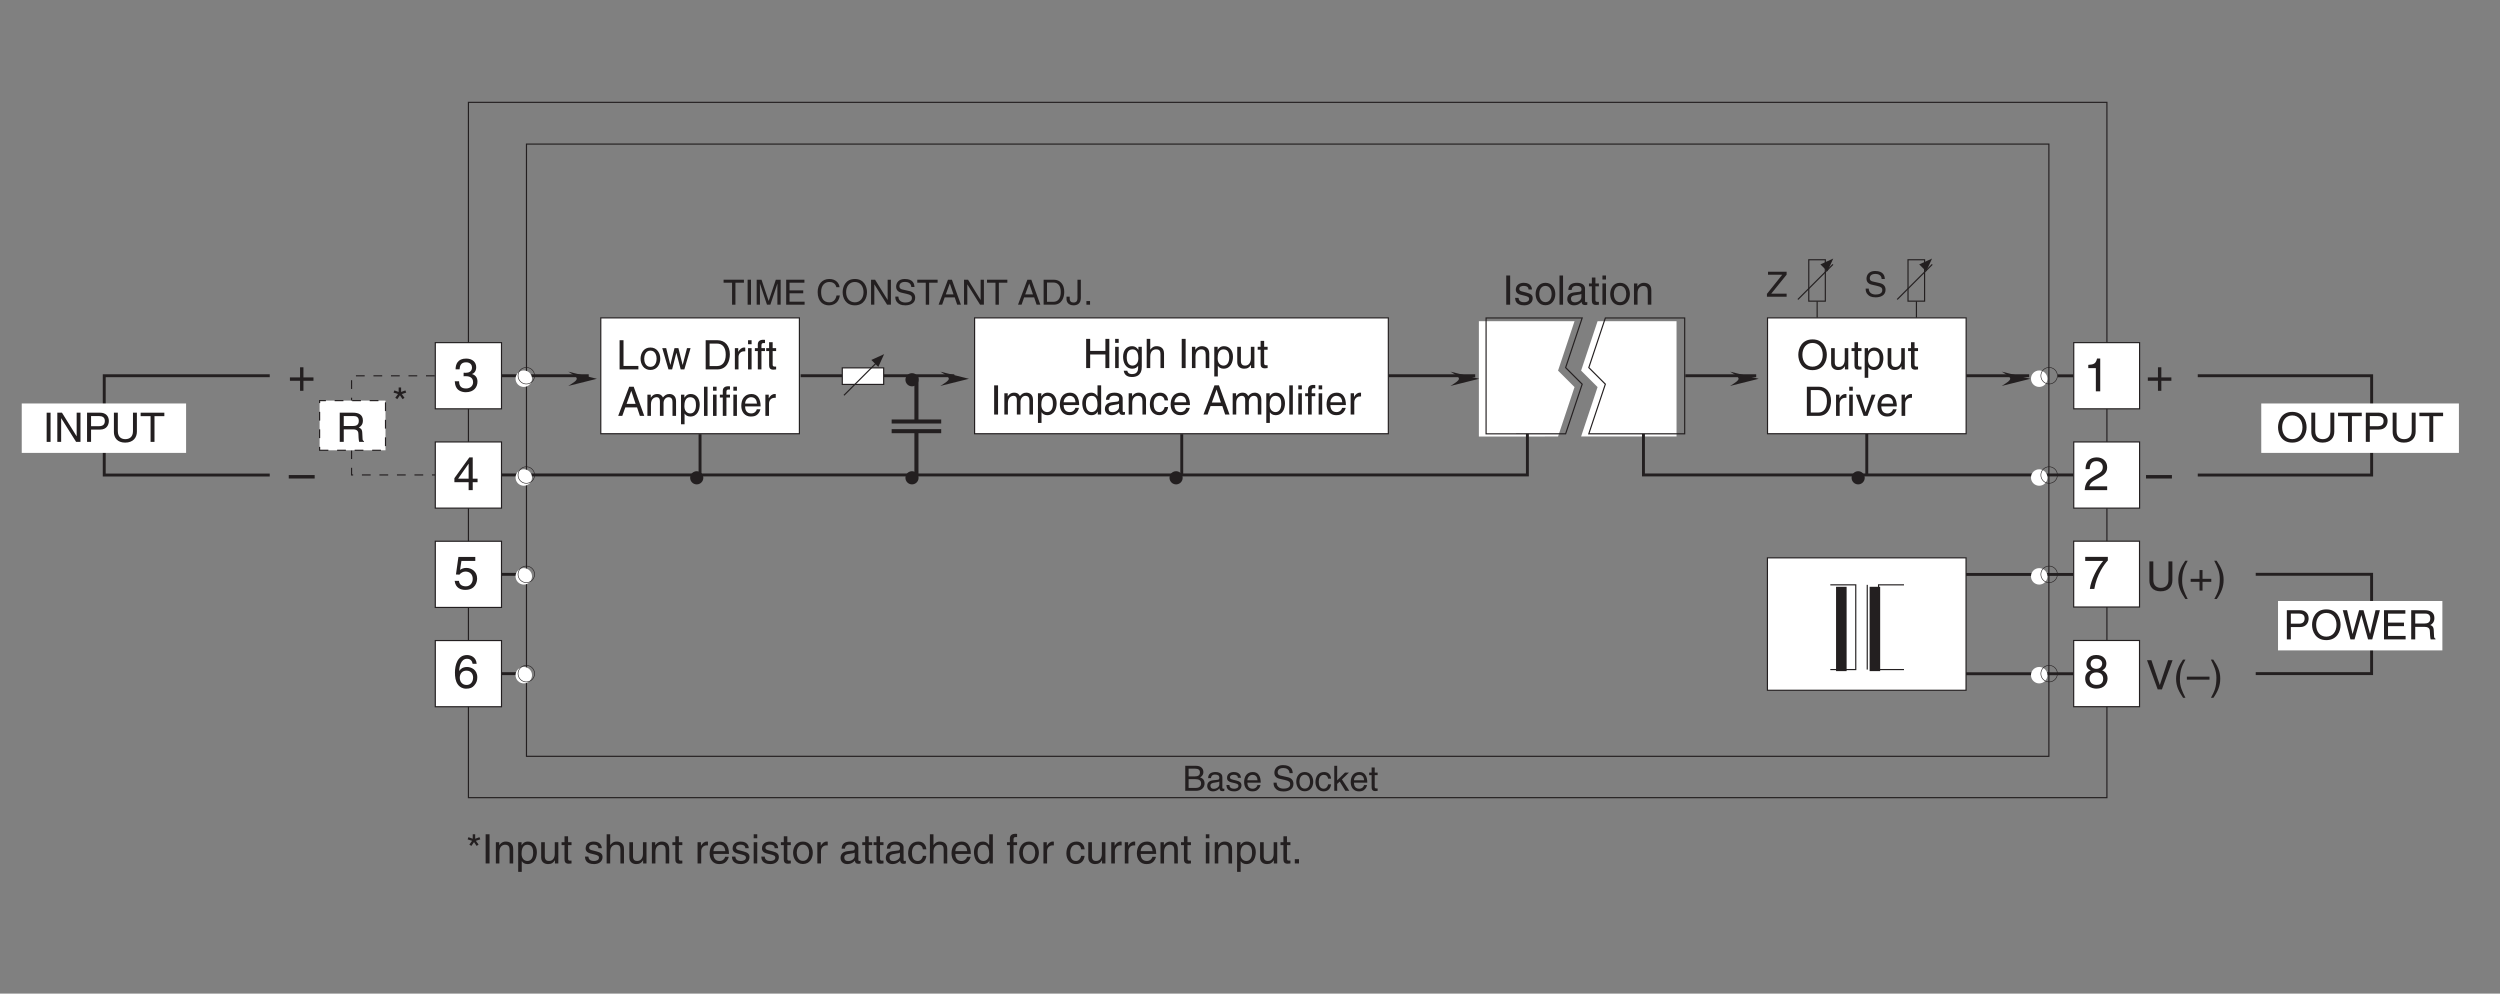 <?xml version="1.0" encoding="UTF-8"?>
<svg xmlns="http://www.w3.org/2000/svg" xmlns:xlink="http://www.w3.org/1999/xlink" width="428.17pt" height="170.17pt" viewBox="0 0 428.17 170.17" version="1.2">
<rect x="0" y="0" width="428.17" height="170.17" fill="#808080" stroke="none"/>
<defs>
<g>
<symbol overflow="visible" id="glyph0-0">
<path style="stroke:none;" d="M 0 0 L 3.984 0 L 3.984 -5.578 L 0 -5.578 Z M 1.984 -3.141 L 0.641 -5.172 L 3.344 -5.172 Z M 2.234 -2.781 L 3.578 -4.828 L 3.578 -0.75 Z M 0.641 -0.391 L 1.984 -2.438 L 3.344 -0.391 Z M 0.391 -4.828 L 1.75 -2.781 L 0.391 -0.75 Z M 0.391 -4.828 "/>
</symbol>
<symbol overflow="visible" id="glyph0-1">
<path style="stroke:none;" d="M 2.047 -2.297 L 0.312 -2.297 L 0.312 -1.719 L 2.047 -1.719 L 2.047 0 L 2.625 0 L 2.625 -1.719 L 4.344 -1.719 L 4.344 -2.297 L 2.625 -2.297 L 2.625 -4.031 L 2.047 -4.031 Z M 2.047 -2.297 "/>
</symbol>
<symbol overflow="visible" id="glyph0-2">
<path style="stroke:none;" d="M 4.438 -2.5 L 0 -2.5 L 0 -1.906 L 4.438 -1.906 Z M 4.438 -2.5 "/>
</symbol>
<symbol overflow="visible" id="glyph0-3">
<path style="stroke:none;" d="M 1.781 -2.578 C 1.891 -2.578 2 -2.594 2.109 -2.594 C 2.578 -2.594 3.406 -2.5 3.406 -1.562 C 3.406 -0.922 2.906 -0.484 2.188 -0.484 C 1.141 -0.484 1.016 -1.188 1 -1.719 L 0.266 -1.719 C 0.312 -1.062 0.484 -0.422 1.109 -0.094 C 1.375 0.047 1.734 0.156 2.141 0.156 C 3.562 0.156 4.156 -0.734 4.156 -1.656 C 4.156 -2.406 3.766 -2.781 3.234 -2.953 L 3.234 -2.969 C 3.531 -3.062 3.938 -3.406 3.938 -4.125 C 3.938 -4.984 3.297 -5.609 2.219 -5.609 C 0.734 -5.609 0.406 -4.594 0.406 -3.766 L 1.094 -3.766 C 1.125 -4.156 1.188 -4.969 2.188 -4.969 C 3.016 -4.969 3.219 -4.422 3.219 -4.094 C 3.219 -3.391 2.688 -3.172 2.156 -3.172 C 2.031 -3.172 1.906 -3.172 1.781 -3.188 Z M 1.781 -2.578 "/>
</symbol>
<symbol overflow="visible" id="glyph0-4">
<path style="stroke:none;" d="M 4.172 -1.359 L 4.172 -1.969 L 3.344 -1.969 L 3.344 -5.609 L 2.766 -5.609 L 0.203 -2.047 L 0.203 -1.359 L 2.641 -1.359 L 2.641 0 L 3.344 0 L 3.344 -1.359 Z M 2.625 -4.516 L 2.641 -4.516 L 2.641 -1.969 L 0.844 -1.969 Z M 2.625 -4.516 "/>
</symbol>
<symbol overflow="visible" id="glyph0-5">
<path style="stroke:none;" d="M 1.406 -4.797 L 3.781 -4.797 L 3.781 -5.484 L 0.891 -5.484 L 0.469 -2.484 L 1.062 -2.453 C 1.328 -2.781 1.703 -2.984 2.109 -2.984 C 2.797 -2.984 3.344 -2.547 3.344 -1.734 C 3.344 -1.031 2.891 -0.453 2.172 -0.453 C 1.531 -0.453 1.047 -0.734 0.984 -1.391 L 0.25 -1.391 C 0.391 -0.141 1.328 0.156 2.062 0.156 C 3.812 0.156 4.094 -1.188 4.094 -1.812 C 4.094 -2.969 3.156 -3.609 2.25 -3.609 C 1.75 -3.609 1.406 -3.438 1.172 -3.266 Z M 1.406 -4.797 "/>
</symbol>
<symbol overflow="visible" id="glyph0-6">
<path style="stroke:none;" d="M 4.016 -4.109 C 3.938 -5.25 3.016 -5.609 2.375 -5.609 C 0.703 -5.609 0.297 -3.828 0.297 -2.609 C 0.297 -1.875 0.391 -1.188 0.734 -0.656 C 1.125 -0.047 1.75 0.156 2.172 0.156 C 2.969 0.156 3.297 -0.062 3.594 -0.391 C 3.969 -0.812 4.125 -1.219 4.125 -1.797 C 4.125 -3.125 3.062 -3.562 2.375 -3.562 C 1.609 -3.562 1.219 -3.188 1.047 -2.891 L 1.031 -2.906 C 1.031 -3.484 1.266 -4.969 2.359 -4.969 C 2.969 -4.969 3.234 -4.609 3.328 -4.109 Z M 1.125 -1.719 C 1.125 -2.375 1.5 -2.938 2.266 -2.938 C 3.141 -2.938 3.406 -2.25 3.406 -1.766 C 3.406 -1 2.969 -0.484 2.297 -0.484 C 1.484 -0.484 1.125 -1.125 1.125 -1.719 Z M 1.125 -1.719 "/>
</symbol>
<symbol overflow="visible" id="glyph0-7">
<path style="stroke:none;" d="M 2.859 -5.609 L 2.312 -5.609 C 2.094 -4.688 1.719 -4.594 0.812 -4.531 L 0.812 -3.969 L 2.109 -3.969 L 2.109 0 L 2.859 0 Z M 2.859 -5.609 "/>
</symbol>
<symbol overflow="visible" id="glyph0-8">
<path style="stroke:none;" d="M 1.047 -3.594 C 1.078 -3.984 1.125 -4.969 2.188 -4.969 C 3 -4.969 3.297 -4.406 3.297 -3.953 C 3.297 -3.234 2.859 -3 2.266 -2.656 L 1.516 -2.219 C 0.766 -1.781 0.25 -1.156 0.203 0 L 4.047 0 L 4.047 -0.656 L 1 -0.656 C 1.031 -0.875 1.188 -1.312 1.953 -1.734 L 2.547 -2.062 C 3.375 -2.5 4.047 -2.922 4.047 -3.922 C 4.047 -4.969 3.266 -5.609 2.281 -5.609 C 1.688 -5.609 0.344 -5.422 0.344 -3.594 Z M 1.047 -3.594 "/>
</symbol>
<symbol overflow="visible" id="glyph0-9">
<path style="stroke:none;" d="M 0.297 -4.797 L 3.375 -4.797 C 2.297 -3.547 1.281 -1.531 1.094 0 L 1.859 0 C 2.266 -2.5 3.609 -4.281 4.172 -4.875 L 4.172 -5.484 L 0.297 -5.484 Z M 0.297 -4.797 "/>
</symbol>
<symbol overflow="visible" id="glyph0-10">
<path style="stroke:none;" d="M 3.922 -4.156 C 3.922 -4.812 3.438 -5.609 2.188 -5.609 C 0.859 -5.609 0.5 -4.641 0.5 -4.062 C 0.5 -3.531 0.766 -3.156 1.25 -2.969 C 0.656 -2.734 0.297 -2.297 0.297 -1.609 C 0.297 -1.344 0.297 -0.734 0.875 -0.281 C 1.328 0.078 1.906 0.156 2.219 0.156 C 3.547 0.156 4.125 -0.719 4.125 -1.625 C 4.125 -2.047 3.953 -2.656 3.203 -2.984 C 3.453 -3.109 3.922 -3.359 3.922 -4.156 Z M 2.203 -2.625 C 2.844 -2.625 3.375 -2.297 3.375 -1.531 C 3.375 -0.656 2.75 -0.484 2.25 -0.484 C 1.281 -0.484 1.047 -1.141 1.047 -1.594 C 1.047 -2.109 1.422 -2.625 2.203 -2.625 Z M 2.203 -3.234 C 1.688 -3.234 1.219 -3.562 1.219 -4.094 C 1.219 -4.453 1.406 -4.969 2.156 -4.969 C 2.969 -4.969 3.203 -4.484 3.203 -4.141 C 3.203 -3.625 2.812 -3.234 2.203 -3.234 Z M 2.203 -3.234 "/>
</symbol>
<symbol overflow="visible" id="glyph1-0">
<path style="stroke:none;" d="M 0 0 L 3.484 0 L 3.484 -4.875 L 0 -4.875 Z M 1.734 -2.75 L 0.562 -4.531 L 2.922 -4.531 Z M 1.953 -2.438 L 3.141 -4.219 L 3.141 -0.656 Z M 0.562 -0.344 L 1.734 -2.125 L 2.922 -0.344 Z M 0.344 -4.219 L 1.531 -2.438 L 0.344 -0.656 Z M 0.344 -4.219 "/>
</symbol>
<symbol overflow="visible" id="glyph1-1">
<path style="stroke:none;" d="M 1.312 -5 L 0.641 -5 L 0.641 0 L 1.312 0 Z M 1.312 -5 "/>
</symbol>
<symbol overflow="visible" id="glyph1-2">
<path style="stroke:none;" d="M 3.109 -2.609 C 3.109 -2.781 3.031 -3.75 1.719 -3.75 C 1 -3.75 0.344 -3.391 0.344 -2.578 C 0.344 -2.078 0.672 -1.828 1.188 -1.703 L 1.891 -1.531 C 2.422 -1.391 2.625 -1.297 2.625 -1 C 2.625 -0.594 2.219 -0.422 1.781 -0.422 C 0.922 -0.422 0.844 -0.891 0.812 -1.172 L 0.219 -1.172 C 0.25 -0.734 0.344 0.109 1.797 0.109 C 2.609 0.109 3.234 -0.344 3.234 -1.094 C 3.234 -1.594 2.969 -1.875 2.203 -2.062 L 1.594 -2.219 C 1.125 -2.328 0.938 -2.406 0.938 -2.703 C 0.938 -3.156 1.469 -3.219 1.656 -3.219 C 2.438 -3.219 2.516 -2.844 2.516 -2.609 Z M 3.109 -2.609 "/>
</symbol>
<symbol overflow="visible" id="glyph1-3">
<path style="stroke:none;" d="M 0.25 -1.828 C 0.25 -0.891 0.781 0.094 1.938 0.094 C 3.094 0.094 3.625 -0.891 3.625 -1.828 C 3.625 -2.766 3.094 -3.75 1.938 -3.75 C 0.781 -3.75 0.25 -2.766 0.25 -1.828 Z M 0.875 -1.828 C 0.875 -2.312 1.062 -3.219 1.938 -3.219 C 2.812 -3.219 3 -2.312 3 -1.828 C 3 -1.344 2.812 -0.438 1.938 -0.438 C 1.062 -0.438 0.875 -1.344 0.875 -1.828 Z M 0.875 -1.828 "/>
</symbol>
<symbol overflow="visible" id="glyph1-4">
<path style="stroke:none;" d="M 1.078 -5 L 0.469 -5 L 0.469 0 L 1.078 0 Z M 1.078 -5 "/>
</symbol>
<symbol overflow="visible" id="glyph1-5">
<path style="stroke:none;" d="M 1 -2.531 C 1.031 -2.812 1.141 -3.234 1.828 -3.234 C 2.406 -3.234 2.688 -3.031 2.688 -2.641 C 2.688 -2.281 2.516 -2.234 2.375 -2.219 L 1.359 -2.094 C 0.344 -1.969 0.25 -1.25 0.25 -0.953 C 0.25 -0.328 0.719 0.109 1.391 0.109 C 2.109 0.109 2.469 -0.234 2.703 -0.484 C 2.734 -0.203 2.812 0.062 3.359 0.062 C 3.5 0.062 3.594 0.031 3.688 0 L 3.688 -0.453 C 3.625 -0.438 3.547 -0.422 3.484 -0.422 C 3.359 -0.422 3.297 -0.484 3.297 -0.641 L 3.297 -2.734 C 3.297 -3.672 2.234 -3.75 1.938 -3.75 C 1.031 -3.75 0.453 -3.406 0.438 -2.531 Z M 2.672 -1.266 C 2.672 -0.781 2.125 -0.406 1.547 -0.406 C 1.094 -0.406 0.891 -0.641 0.891 -1.031 C 0.891 -1.5 1.359 -1.594 1.672 -1.625 C 2.422 -1.734 2.578 -1.781 2.672 -1.859 Z M 2.672 -1.266 "/>
</symbol>
<symbol overflow="visible" id="glyph1-6">
<path style="stroke:none;" d="M 1.797 -3.141 L 1.797 -3.641 L 1.203 -3.641 L 1.203 -4.656 L 0.594 -4.656 L 0.594 -3.641 L 0.094 -3.641 L 0.094 -3.141 L 0.594 -3.141 L 0.594 -0.734 C 0.594 -0.297 0.719 0.047 1.328 0.047 C 1.391 0.047 1.562 0.016 1.797 0 L 1.797 -0.484 L 1.578 -0.484 C 1.453 -0.484 1.203 -0.484 1.203 -0.766 L 1.203 -3.141 Z M 1.797 -3.141 "/>
</symbol>
<symbol overflow="visible" id="glyph1-7">
<path style="stroke:none;" d="M 1.078 -3.641 L 0.469 -3.641 L 0.469 0 L 1.078 0 Z M 1.078 -4.312 L 1.078 -5 L 0.469 -5 L 0.469 -4.312 Z M 1.078 -4.312 "/>
</symbol>
<symbol overflow="visible" id="glyph1-8">
<path style="stroke:none;" d="M 3.422 -2.484 C 3.422 -3.516 2.703 -3.75 2.141 -3.75 C 1.516 -3.75 1.172 -3.328 1.047 -3.125 L 1.031 -3.125 L 1.031 -3.641 L 0.453 -3.641 L 0.453 0 L 1.062 0 L 1.062 -1.984 C 1.062 -2.969 1.672 -3.203 2.031 -3.203 C 2.625 -3.203 2.812 -2.875 2.812 -2.25 L 2.812 0 L 3.422 0 Z M 3.422 -2.484 "/>
</symbol>
<symbol overflow="visible" id="glyph1-9">
<path style="stroke:none;" d="M 0.266 -4.125 L 1.031 -3.875 L 0.562 -3.234 L 0.906 -3 L 1.359 -3.656 L 1.812 -3 L 2.141 -3.234 L 1.672 -3.875 L 2.438 -4.125 L 2.297 -4.5 L 1.562 -4.234 L 1.562 -5 L 1.141 -5 L 1.141 -4.234 L 0.406 -4.5 Z M 0.266 -4.125 "/>
</symbol>
<symbol overflow="visible" id="glyph1-10">
<path style="stroke:none;" d="M 0.984 -1.656 C 0.984 -2.25 1.094 -3.203 1.969 -3.203 C 2.922 -3.203 2.969 -2.297 2.969 -1.828 C 2.969 -1.031 2.656 -0.422 1.984 -0.422 C 1.594 -0.422 0.984 -0.688 0.984 -1.656 Z M 0.406 1.438 L 1.016 1.438 L 1.016 -0.391 L 1.031 -0.391 C 1.188 -0.125 1.516 0.109 2 0.109 C 3.234 0.109 3.609 -1.062 3.609 -1.938 C 3.609 -2.953 3.047 -3.75 2.078 -3.75 C 1.422 -3.75 1.141 -3.344 1 -3.125 L 0.984 -3.125 L 0.984 -3.641 L 0.406 -3.641 Z M 0.406 1.438 "/>
</symbol>
<symbol overflow="visible" id="glyph1-11">
<path style="stroke:none;" d="M 3.406 0 L 3.406 -3.641 L 2.797 -3.641 L 2.797 -1.641 C 2.797 -1.109 2.562 -0.422 1.797 -0.422 C 1.391 -0.422 1.094 -0.625 1.094 -1.219 L 1.094 -3.641 L 0.469 -3.641 L 0.469 -1.031 C 0.469 -0.156 1.125 0.109 1.656 0.109 C 2.25 0.109 2.562 -0.125 2.812 -0.547 L 2.828 -0.531 L 2.828 0 Z M 3.406 0 "/>
</symbol>
<symbol overflow="visible" id="glyph1-12">
<path style="stroke:none;" d=""/>
</symbol>
<symbol overflow="visible" id="glyph1-13">
<path style="stroke:none;" d="M 3.422 -2.484 C 3.422 -3.516 2.703 -3.75 2.141 -3.75 C 1.562 -3.75 1.25 -3.391 1.078 -3.156 L 1.062 -3.156 L 1.062 -5 L 0.453 -5 L 0.453 0 L 1.062 0 L 1.062 -1.984 C 1.062 -2.906 1.578 -3.203 2.078 -3.203 C 2.672 -3.203 2.812 -2.875 2.812 -2.391 L 2.812 0 L 3.422 0 Z M 3.422 -2.484 "/>
</symbol>
<symbol overflow="visible" id="glyph1-14">
<path style="stroke:none;" d="M 1.156 -2.125 C 1.156 -2.641 1.516 -3.094 2.078 -3.094 L 2.312 -3.094 L 2.312 -3.734 C 2.266 -3.75 2.234 -3.75 2.156 -3.75 C 1.688 -3.75 1.375 -3.469 1.125 -3.031 L 1.109 -3.031 L 1.109 -3.641 L 0.531 -3.641 L 0.531 0 L 1.156 0 Z M 1.156 -2.125 "/>
</symbol>
<symbol overflow="visible" id="glyph1-15">
<path style="stroke:none;" d="M 2.938 -1.141 C 2.906 -0.875 2.578 -0.422 2 -0.422 C 1.297 -0.422 0.938 -0.859 0.938 -1.625 L 3.594 -1.625 C 3.594 -2.906 3.078 -3.75 2.031 -3.75 C 0.828 -3.75 0.281 -2.844 0.281 -1.719 C 0.281 -0.672 0.891 0.109 1.906 0.109 C 2.5 0.109 2.734 -0.031 2.906 -0.141 C 3.359 -0.453 3.531 -0.969 3.547 -1.141 Z M 0.938 -2.109 C 0.938 -2.672 1.375 -3.203 1.938 -3.203 C 2.688 -3.203 2.922 -2.672 2.969 -2.109 Z M 0.938 -2.109 "/>
</symbol>
<symbol overflow="visible" id="glyph1-16">
<path style="stroke:none;" d="M 3.328 -2.422 C 3.281 -3.047 2.906 -3.75 1.953 -3.75 C 0.75 -3.75 0.203 -2.844 0.203 -1.719 C 0.203 -0.672 0.812 0.109 1.844 0.109 C 2.906 0.109 3.266 -0.703 3.328 -1.297 L 2.734 -1.297 C 2.625 -0.734 2.266 -0.422 1.859 -0.422 C 1.016 -0.422 0.859 -1.203 0.859 -1.828 C 0.859 -2.469 1.109 -3.203 1.875 -3.203 C 2.391 -3.203 2.656 -2.906 2.734 -2.422 Z M 3.328 -2.422 "/>
</symbol>
<symbol overflow="visible" id="glyph1-17">
<path style="stroke:none;" d="M 3.484 -5 L 2.859 -5 L 2.859 -3.172 L 2.844 -3.125 C 2.703 -3.344 2.422 -3.75 1.766 -3.75 C 0.797 -3.75 0.25 -2.953 0.25 -1.938 C 0.25 -1.062 0.609 0.109 1.844 0.109 C 2.203 0.109 2.625 0 2.891 -0.5 L 2.906 -0.5 L 2.906 0 L 3.484 0 Z M 0.875 -1.828 C 0.875 -2.297 0.922 -3.203 1.875 -3.203 C 2.766 -3.203 2.859 -2.25 2.859 -1.656 C 2.859 -0.688 2.25 -0.422 1.859 -0.422 C 1.188 -0.422 0.875 -1.031 0.875 -1.828 Z M 0.875 -1.828 "/>
</symbol>
<symbol overflow="visible" id="glyph1-18">
<path style="stroke:none;" d="M 1.828 -3.141 L 1.828 -3.641 L 1.219 -3.641 L 1.219 -4.094 C 1.219 -4.391 1.312 -4.516 1.578 -4.516 C 1.656 -4.516 1.75 -4.516 1.828 -4.516 L 1.828 -5.062 C 1.734 -5.062 1.641 -5.078 1.547 -5.078 C 0.953 -5.078 0.594 -4.828 0.594 -4.266 L 0.594 -3.641 L 0.094 -3.641 L 0.094 -3.141 L 0.594 -3.141 L 0.594 0 L 1.219 0 L 1.219 -3.141 Z M 1.828 -3.141 "/>
</symbol>
<symbol overflow="visible" id="glyph1-19">
<path style="stroke:none;" d="M 1.328 -0.734 L 0.609 -0.734 L 0.609 0 L 1.328 0 Z M 1.328 -0.734 "/>
</symbol>
<symbol overflow="visible" id="glyph1-20">
<path style="stroke:none;" d="M 3.844 -0.969 L 3.828 -0.969 L 1.328 -5 L 0.531 -5 L 0.531 0 L 1.188 0 L 1.188 -4.047 L 1.203 -4.047 L 3.75 0 L 4.5 0 L 4.5 -5 L 3.844 -5 Z M 3.844 -0.969 "/>
</symbol>
<symbol overflow="visible" id="glyph1-21">
<path style="stroke:none;" d="M 1.281 -4.422 L 2.641 -4.422 C 3.203 -4.422 3.641 -4.219 3.641 -3.594 C 3.641 -2.906 3.219 -2.688 2.625 -2.688 L 1.281 -2.688 Z M 1.281 -2.109 L 2.844 -2.109 C 3.938 -2.109 4.328 -2.906 4.328 -3.594 C 4.328 -4.406 3.781 -5 2.844 -5 L 0.594 -5 L 0.594 0 L 1.281 0 Z M 1.281 -2.109 "/>
</symbol>
<symbol overflow="visible" id="glyph1-22">
<path style="stroke:none;" d="M 3.812 -5 L 3.812 -1.844 C 3.812 -0.75 3.109 -0.469 2.5 -0.469 C 1.891 -0.469 1.219 -0.766 1.219 -1.859 L 1.219 -5 L 0.547 -5 L 0.547 -1.672 C 0.547 -0.734 1.125 0.125 2.469 0.125 C 3.844 0.125 4.484 -0.734 4.484 -1.75 L 4.484 -5 Z M 3.812 -5 "/>
</symbol>
<symbol overflow="visible" id="glyph1-23">
<path style="stroke:none;" d="M 0.094 -4.406 L 1.797 -4.406 L 1.797 0 L 2.469 0 L 2.469 -4.406 L 4.156 -4.406 L 4.156 -5 L 0.094 -5 Z M 0.094 -4.406 "/>
</symbol>
<symbol overflow="visible" id="glyph1-24">
<path style="stroke:none;" d="M 1.203 -5 L 0.531 -5 L 0.531 0 L 3.75 0 L 3.75 -0.594 L 1.203 -0.594 Z M 1.203 -5 "/>
</symbol>
<symbol overflow="visible" id="glyph1-25">
<path style="stroke:none;" d="M 2.5 -2.828 L 2.516 -2.828 L 3.25 0 L 3.875 0 L 4.938 -3.641 L 4.328 -3.641 L 3.594 -0.781 L 3.578 -0.781 L 2.859 -3.641 L 2.188 -3.641 L 1.484 -0.781 L 1.469 -0.781 L 0.766 -3.641 L 0.094 -3.641 L 1.156 0 L 1.781 0 Z M 2.5 -2.828 "/>
</symbol>
<symbol overflow="visible" id="glyph1-26">
<path style="stroke:none;" d="M 0.562 0 L 2.562 0 C 4.203 0 4.703 -1.453 4.703 -2.578 C 4.703 -4.016 3.891 -5 2.594 -5 L 0.562 -5 Z M 1.234 -4.422 L 2.5 -4.422 C 3.422 -4.422 4 -3.797 4 -2.531 C 4 -1.266 3.422 -0.578 2.547 -0.578 L 1.234 -0.578 Z M 1.234 -4.422 "/>
</symbol>
<symbol overflow="visible" id="glyph1-27">
<path style="stroke:none;" d="M 3.328 -1.453 L 3.812 0 L 4.562 0 L 2.75 -5 L 1.984 -5 L 0.094 0 L 0.797 0 L 1.312 -1.453 Z M 1.531 -2.062 L 2.328 -4.266 L 2.344 -4.266 L 3.078 -2.062 Z M 1.531 -2.062 "/>
</symbol>
<symbol overflow="visible" id="glyph1-28">
<path style="stroke:none;" d="M 0.453 0 L 1.062 0 L 1.062 -1.984 C 1.062 -2.969 1.672 -3.203 2.031 -3.203 C 2.484 -3.203 2.594 -2.828 2.594 -2.516 L 2.594 0 L 3.219 0 L 3.219 -2.219 C 3.219 -2.703 3.547 -3.203 4.062 -3.203 C 4.594 -3.203 4.75 -2.859 4.75 -2.359 L 4.75 0 L 5.359 0 L 5.359 -2.516 C 5.359 -3.547 4.625 -3.75 4.234 -3.75 C 3.672 -3.75 3.422 -3.5 3.109 -3.156 C 3.016 -3.359 2.797 -3.75 2.141 -3.75 C 1.484 -3.75 1.172 -3.328 1.047 -3.125 L 1.031 -3.125 L 1.031 -3.641 L 0.453 -3.641 Z M 0.453 0 "/>
</symbol>
<symbol overflow="visible" id="glyph1-29">
<path style="stroke:none;" d="M 3.828 -2.938 L 1.219 -2.938 L 1.219 -5 L 0.531 -5 L 0.531 0 L 1.219 0 L 1.219 -2.328 L 3.828 -2.328 L 3.828 0 L 4.5 0 L 4.5 -5 L 3.828 -5 Z M 3.828 -2.938 "/>
</symbol>
<symbol overflow="visible" id="glyph1-30">
<path style="stroke:none;" d="M 0.906 -1.828 C 0.906 -2.297 0.969 -3.203 1.906 -3.203 C 2.797 -3.203 2.891 -2.25 2.891 -1.656 C 2.891 -0.688 2.281 -0.422 1.891 -0.422 C 1.219 -0.422 0.906 -1.031 0.906 -1.828 Z M 3.484 -3.641 L 2.906 -3.641 L 2.906 -3.125 L 2.891 -3.125 C 2.734 -3.344 2.453 -3.75 1.797 -3.75 C 0.828 -3.75 0.281 -2.953 0.281 -1.938 C 0.281 -1.062 0.641 0.109 1.875 0.109 C 2.375 0.109 2.688 -0.125 2.844 -0.391 L 2.844 -0.406 L 2.859 -0.406 L 2.859 -0.266 C 2.859 0.172 2.891 1.031 1.828 1.031 C 1.672 1.031 1.109 1.031 1 0.453 L 0.391 0.453 C 0.516 1.422 1.359 1.531 1.781 1.531 C 3.469 1.531 3.484 0.219 3.484 -0.297 Z M 3.484 -3.641 "/>
</symbol>
<symbol overflow="visible" id="glyph1-31">
<path style="stroke:none;" d="M 4.453 -2.5 C 4.453 -1.328 3.797 -0.469 2.703 -0.469 C 1.625 -0.469 0.969 -1.328 0.969 -2.5 C 0.969 -3.672 1.625 -4.531 2.703 -4.531 C 3.797 -4.531 4.453 -3.672 4.453 -2.5 Z M 5.156 -2.5 C 5.156 -3.578 4.578 -5.141 2.703 -5.141 C 0.844 -5.141 0.266 -3.578 0.266 -2.5 C 0.266 -1.422 0.844 0.125 2.703 0.125 C 4.578 0.125 5.156 -1.422 5.156 -2.5 Z M 5.156 -2.5 "/>
</symbol>
<symbol overflow="visible" id="glyph1-32">
<path style="stroke:none;" d="M 1.734 -0.672 L 1.719 -0.672 L 0.766 -3.641 L 0.062 -3.641 L 1.391 0 L 2.047 0 L 3.422 -3.641 L 2.766 -3.641 Z M 1.734 -0.672 "/>
</symbol>
<symbol overflow="visible" id="glyph1-33">
<path style="stroke:none;" d="M 1.297 -2.141 L 2.922 -2.141 C 3.734 -2.141 3.812 -1.672 3.812 -1.25 C 3.812 -1.062 3.844 -0.312 3.938 0 L 4.766 0 L 4.766 -0.109 C 4.562 -0.234 4.516 -0.328 4.516 -0.609 L 4.469 -1.516 C 4.453 -2.219 4.156 -2.344 3.875 -2.453 C 4.188 -2.641 4.578 -2.922 4.578 -3.656 C 4.578 -4.719 3.75 -5 2.922 -5 L 0.609 -5 L 0.609 0 L 1.297 0 Z M 1.297 -4.422 L 2.969 -4.422 C 3.312 -4.422 3.875 -4.359 3.875 -3.594 C 3.875 -2.844 3.359 -2.719 2.859 -2.719 L 1.297 -2.719 Z M 1.297 -4.422 "/>
</symbol>
<symbol overflow="visible" id="glyph1-34">
<path style="stroke:none;" d="M 1.656 -5.109 C 0.906 -4.031 0.469 -3.047 0.469 -1.812 C 0.469 -0.516 0.953 0.359 1.672 1.438 L 2.078 1.438 C 1.531 0.344 1.125 -0.5 1.125 -1.656 C 1.125 -3.328 1.484 -4 2.078 -5.109 Z M 1.656 -5.109 "/>
</symbol>
<symbol overflow="visible" id="glyph1-35">
<path style="stroke:none;" d="M 1.781 -2.016 L 0.266 -2.016 L 0.266 -1.5 L 1.781 -1.5 L 1.781 0 L 2.297 0 L 2.297 -1.5 L 3.797 -1.5 L 3.797 -2.016 L 2.297 -2.016 L 2.297 -3.516 L 1.781 -3.516 Z M 1.781 -2.016 "/>
</symbol>
<symbol overflow="visible" id="glyph1-36">
<path style="stroke:none;" d="M 0.672 1.438 C 1.422 0.375 1.844 -0.625 1.844 -1.844 C 1.844 -3.156 1.375 -4.016 0.641 -5.109 L 0.234 -5.109 C 0.797 -4.016 1.188 -3.156 1.188 -2.016 C 1.188 -0.344 0.844 0.328 0.25 1.438 Z M 0.672 1.438 "/>
</symbol>
<symbol overflow="visible" id="glyph1-37">
<path style="stroke:none;" d="M 2.328 -0.734 L 0.891 -5 L 0.141 -5 L 1.969 0 L 2.688 0 L 4.516 -5 L 3.75 -5 Z M 2.328 -0.734 "/>
</symbol>
<symbol overflow="visible" id="glyph1-38">
<path style="stroke:none;" d="M 3.875 -2.188 L 0 -2.188 L 0 -1.672 L 3.875 -1.672 Z M 3.875 -2.188 "/>
</symbol>
<symbol overflow="visible" id="glyph1-39">
<path style="stroke:none;" d="M 3.281 -4.141 L 3.297 -4.141 L 4.438 0 L 5.156 0 L 6.469 -5 L 5.719 -5 L 4.781 -0.938 L 3.656 -5 L 2.906 -5 L 1.797 -0.938 L 1.781 -0.938 L 0.844 -5 L 0.109 -5 L 1.422 0 L 2.125 0 Z M 3.281 -4.141 "/>
</symbol>
<symbol overflow="visible" id="glyph1-40">
<path style="stroke:none;" d="M 4.297 -0.594 L 1.281 -0.594 L 1.281 -2.266 L 4.016 -2.266 L 4.016 -2.875 L 1.281 -2.875 L 1.281 -4.406 L 4.25 -4.406 L 4.25 -5 L 0.594 -5 L 0.594 0 L 4.297 0 Z M 4.297 -0.594 "/>
</symbol>
<symbol overflow="visible" id="glyph2-0">
<path style="stroke:none;" d="M 0 0 L 2.984 0 L 2.984 -4.172 L 0 -4.172 Z M 1.5 -2.359 L 0.484 -3.875 L 2.5 -3.875 Z M 1.672 -2.094 L 2.688 -3.609 L 2.688 -0.562 Z M 0.484 -0.297 L 1.5 -1.828 L 2.5 -0.297 Z M 0.297 -3.609 L 1.312 -2.094 L 0.297 -0.562 Z M 0.297 -3.609 "/>
</symbol>
<symbol overflow="visible" id="glyph2-1">
<path style="stroke:none;" d="M 1.016 -3.797 L 2.078 -3.797 C 2.719 -3.797 2.953 -3.562 2.953 -3.156 C 2.953 -2.641 2.625 -2.469 2.062 -2.469 L 1.016 -2.469 Z M 0.438 0 L 2.281 0 C 3.234 0 3.75 -0.578 3.75 -1.266 C 3.75 -2 3.25 -2.203 2.969 -2.312 C 3.438 -2.531 3.547 -2.922 3.547 -3.203 C 3.547 -3.797 3.125 -4.281 2.328 -4.281 L 0.438 -4.281 Z M 1.016 -2 L 2.156 -2 C 2.625 -2 3.156 -1.875 3.156 -1.281 C 3.156 -0.797 2.859 -0.5 2.25 -0.5 L 1.016 -0.5 Z M 1.016 -2 "/>
</symbol>
<symbol overflow="visible" id="glyph2-2">
<path style="stroke:none;" d="M 0.859 -2.172 C 0.891 -2.406 0.969 -2.781 1.562 -2.781 C 2.062 -2.781 2.297 -2.594 2.297 -2.266 C 2.297 -1.953 2.156 -1.906 2.031 -1.891 L 1.156 -1.797 C 0.297 -1.688 0.219 -1.078 0.219 -0.812 C 0.219 -0.281 0.625 0.094 1.188 0.094 C 1.797 0.094 2.125 -0.203 2.328 -0.422 C 2.344 -0.172 2.406 0.062 2.875 0.062 C 3 0.062 3.078 0.031 3.156 0 L 3.156 -0.375 C 3.109 -0.375 3.031 -0.359 2.984 -0.359 C 2.891 -0.359 2.812 -0.406 2.812 -0.547 L 2.812 -2.344 C 2.812 -3.141 1.906 -3.219 1.656 -3.219 C 0.891 -3.219 0.391 -2.922 0.375 -2.172 Z M 2.297 -1.078 C 2.297 -0.656 1.812 -0.344 1.328 -0.344 C 0.938 -0.344 0.766 -0.547 0.766 -0.891 C 0.766 -1.281 1.172 -1.359 1.422 -1.391 C 2.078 -1.484 2.203 -1.531 2.297 -1.594 Z M 2.297 -1.078 "/>
</symbol>
<symbol overflow="visible" id="glyph2-3">
<path style="stroke:none;" d="M 2.672 -2.234 C 2.672 -2.391 2.594 -3.219 1.469 -3.219 C 0.859 -3.219 0.297 -2.906 0.297 -2.219 C 0.297 -1.781 0.578 -1.562 1.016 -1.453 L 1.625 -1.312 C 2.078 -1.188 2.25 -1.109 2.25 -0.859 C 2.25 -0.516 1.906 -0.359 1.531 -0.359 C 0.781 -0.359 0.719 -0.766 0.703 -1 L 0.188 -1 C 0.203 -0.625 0.297 0.094 1.531 0.094 C 2.234 0.094 2.766 -0.297 2.766 -0.938 C 2.766 -1.359 2.547 -1.609 1.891 -1.766 L 1.359 -1.891 C 0.969 -2 0.797 -2.062 0.797 -2.312 C 0.797 -2.703 1.266 -2.75 1.422 -2.75 C 2.078 -2.75 2.156 -2.422 2.156 -2.234 Z M 2.672 -2.234 "/>
</symbol>
<symbol overflow="visible" id="glyph2-4">
<path style="stroke:none;" d="M 2.516 -0.984 C 2.5 -0.75 2.203 -0.359 1.703 -0.359 C 1.109 -0.359 0.797 -0.734 0.797 -1.391 L 3.078 -1.391 C 3.078 -2.5 2.641 -3.219 1.734 -3.219 C 0.703 -3.219 0.234 -2.438 0.234 -1.469 C 0.234 -0.578 0.766 0.094 1.641 0.094 C 2.141 0.094 2.344 -0.031 2.484 -0.125 C 2.875 -0.391 3.016 -0.828 3.031 -0.984 Z M 0.797 -1.812 C 0.797 -2.297 1.188 -2.734 1.672 -2.734 C 2.297 -2.734 2.5 -2.297 2.531 -1.812 Z M 0.797 -1.812 "/>
</symbol>
<symbol overflow="visible" id="glyph2-5">
<path style="stroke:none;" d=""/>
</symbol>
<symbol overflow="visible" id="glyph2-6">
<path style="stroke:none;" d="M 3.578 -3.031 C 3.562 -3.5 3.406 -4.406 1.906 -4.406 C 0.875 -4.406 0.438 -3.75 0.438 -3.078 C 0.438 -2.328 1.062 -2.125 1.344 -2.062 L 2.219 -1.859 C 2.938 -1.688 3.141 -1.547 3.141 -1.109 C 3.141 -0.484 2.438 -0.375 2.016 -0.375 C 1.469 -0.375 0.828 -0.609 0.828 -1.391 L 0.297 -1.391 C 0.297 -0.984 0.359 -0.625 0.734 -0.297 C 0.922 -0.125 1.234 0.109 2.016 0.109 C 2.75 0.109 3.703 -0.172 3.703 -1.188 C 3.703 -1.859 3.281 -2.203 2.734 -2.328 L 1.5 -2.609 C 1.25 -2.672 1 -2.781 1 -3.156 C 1 -3.797 1.609 -3.906 1.969 -3.906 C 2.453 -3.906 3.016 -3.688 3.031 -3.031 Z M 3.578 -3.031 "/>
</symbol>
<symbol overflow="visible" id="glyph2-7">
<path style="stroke:none;" d="M 0.203 -1.562 C 0.203 -0.766 0.656 0.078 1.656 0.078 C 2.656 0.078 3.109 -0.766 3.109 -1.562 C 3.109 -2.375 2.656 -3.219 1.656 -3.219 C 0.656 -3.219 0.203 -2.375 0.203 -1.562 Z M 0.75 -1.562 C 0.75 -1.984 0.906 -2.75 1.656 -2.75 C 2.406 -2.75 2.562 -1.984 2.562 -1.562 C 2.562 -1.141 2.406 -0.375 1.656 -0.375 C 0.906 -0.375 0.75 -1.141 0.75 -1.562 Z M 0.75 -1.562 "/>
</symbol>
<symbol overflow="visible" id="glyph2-8">
<path style="stroke:none;" d="M 2.844 -2.078 C 2.812 -2.609 2.5 -3.219 1.672 -3.219 C 0.641 -3.219 0.172 -2.438 0.172 -1.469 C 0.172 -0.578 0.703 0.094 1.578 0.094 C 2.484 0.094 2.797 -0.609 2.844 -1.109 L 2.344 -1.109 C 2.25 -0.625 1.953 -0.359 1.594 -0.359 C 0.875 -0.359 0.734 -1.031 0.734 -1.562 C 0.734 -2.125 0.953 -2.734 1.594 -2.734 C 2.047 -2.734 2.281 -2.484 2.344 -2.078 Z M 2.844 -2.078 "/>
</symbol>
<symbol overflow="visible" id="glyph2-9">
<path style="stroke:none;" d="M 1.719 -1.953 L 2.922 -3.125 L 2.25 -3.125 L 0.906 -1.797 L 0.906 -4.281 L 0.406 -4.281 L 0.406 0 L 0.906 0 L 0.906 -1.188 L 1.344 -1.578 L 2.312 0 L 2.984 0 Z M 1.719 -1.953 "/>
</symbol>
<symbol overflow="visible" id="glyph2-10">
<path style="stroke:none;" d="M 1.531 -2.688 L 1.531 -3.125 L 1.031 -3.125 L 1.031 -4 L 0.5 -4 L 0.5 -3.125 L 0.078 -3.125 L 0.078 -2.688 L 0.5 -2.688 L 0.5 -0.625 C 0.5 -0.25 0.625 0.047 1.141 0.047 C 1.188 0.047 1.344 0.016 1.531 0 L 1.531 -0.406 L 1.344 -0.406 C 1.234 -0.406 1.031 -0.406 1.031 -0.656 L 1.031 -2.688 Z M 1.531 -2.688 "/>
</symbol>
<symbol overflow="visible" id="glyph2-11">
<path style="stroke:none;" d="M 3.516 -0.516 L 0.875 -0.516 L 3.516 -3.781 L 3.516 -4.281 L 0.328 -4.281 L 0.328 -3.766 L 2.766 -3.766 L 0.141 -0.484 L 0.141 0 L 3.516 0 Z M 3.516 -0.516 "/>
</symbol>
<symbol overflow="visible" id="glyph2-12">
<path style="stroke:none;" d="M 0.078 -3.766 L 1.531 -3.766 L 1.531 0 L 2.109 0 L 2.109 -3.766 L 3.562 -3.766 L 3.562 -4.281 L 0.078 -4.281 Z M 0.078 -3.766 "/>
</symbol>
<symbol overflow="visible" id="glyph2-13">
<path style="stroke:none;" d="M 1.125 -4.281 L 0.547 -4.281 L 0.547 0 L 1.125 0 Z M 1.125 -4.281 "/>
</symbol>
<symbol overflow="visible" id="glyph2-14">
<path style="stroke:none;" d="M 4.547 0 L 4.547 -4.281 L 3.719 -4.281 L 2.5 -0.656 L 2.484 -0.656 L 1.266 -4.281 L 0.438 -4.281 L 0.438 0 L 1 0 L 1 -2.531 C 1 -2.656 0.984 -3.203 0.984 -3.594 L 1 -3.594 L 2.203 0 L 2.781 0 L 3.984 -3.594 L 4 -3.594 C 4 -3.203 3.984 -2.656 3.984 -2.531 L 3.984 0 Z M 4.547 0 "/>
</symbol>
<symbol overflow="visible" id="glyph2-15">
<path style="stroke:none;" d="M 3.672 -0.516 L 1.094 -0.516 L 1.094 -1.953 L 3.438 -1.953 L 3.438 -2.453 L 1.094 -2.453 L 1.094 -3.766 L 3.641 -3.766 L 3.641 -4.281 L 0.516 -4.281 L 0.516 0 L 3.672 0 Z M 3.672 -0.516 "/>
</symbol>
<symbol overflow="visible" id="glyph2-16">
<path style="stroke:none;" d="M 4.016 -3 C 3.938 -3.719 3.359 -4.406 2.266 -4.406 C 1.016 -4.406 0.266 -3.484 0.266 -2.172 C 0.266 -0.516 1.219 0.109 2.188 0.109 C 2.516 0.109 3.828 0.047 4.062 -1.578 L 3.5 -1.578 C 3.312 -0.578 2.656 -0.406 2.281 -0.406 C 1.219 -0.406 0.859 -1.172 0.859 -2.188 C 0.859 -3.312 1.484 -3.891 2.266 -3.891 C 2.672 -3.891 3.297 -3.75 3.469 -3 Z M 4.016 -3 "/>
</symbol>
<symbol overflow="visible" id="glyph2-17">
<path style="stroke:none;" d="M 3.812 -2.141 C 3.812 -1.141 3.25 -0.406 2.328 -0.406 C 1.391 -0.406 0.828 -1.141 0.828 -2.141 C 0.828 -3.156 1.391 -3.891 2.328 -3.891 C 3.25 -3.891 3.812 -3.156 3.812 -2.141 Z M 4.406 -2.141 C 4.406 -3.062 3.922 -4.406 2.328 -4.406 C 0.719 -4.406 0.234 -3.062 0.234 -2.141 C 0.234 -1.219 0.719 0.109 2.328 0.109 C 3.922 0.109 4.406 -1.219 4.406 -2.141 Z M 4.406 -2.141 "/>
</symbol>
<symbol overflow="visible" id="glyph2-18">
<path style="stroke:none;" d="M 3.297 -0.828 L 3.281 -0.828 L 1.141 -4.281 L 0.453 -4.281 L 0.453 0 L 1.016 0 L 1.016 -3.469 L 1.031 -3.469 L 3.203 0 L 3.859 0 L 3.859 -4.281 L 3.297 -4.281 Z M 3.297 -0.828 "/>
</symbol>
<symbol overflow="visible" id="glyph2-19">
<path style="stroke:none;" d="M 2.844 -1.25 L 3.266 0 L 3.906 0 L 2.359 -4.281 L 1.688 -4.281 L 0.078 0 L 0.688 0 L 1.125 -1.25 Z M 1.312 -1.766 L 2 -3.641 L 2.641 -1.766 Z M 1.312 -1.766 "/>
</symbol>
<symbol overflow="visible" id="glyph2-20">
<path style="stroke:none;" d="M 0.484 0 L 2.203 0 C 3.609 0 4.016 -1.234 4.016 -2.203 C 4.016 -3.438 3.344 -4.281 2.219 -4.281 L 0.484 -4.281 Z M 1.062 -3.797 L 2.141 -3.797 C 2.938 -3.797 3.422 -3.25 3.422 -2.172 C 3.422 -1.094 2.938 -0.5 2.188 -0.5 L 1.062 -0.5 Z M 1.062 -3.797 "/>
</symbol>
<symbol overflow="visible" id="glyph2-21">
<path style="stroke:none;" d="M 0.094 -1.375 L 0.094 -0.953 C 0.094 -0.562 0.328 0.109 1.312 0.109 C 1.891 0.109 2.547 -0.156 2.547 -1.156 L 2.547 -4.281 L 1.969 -4.281 L 1.969 -1.125 C 1.969 -0.703 1.828 -0.375 1.297 -0.375 C 0.891 -0.375 0.641 -0.562 0.641 -1.078 L 0.641 -1.375 Z M 0.094 -1.375 "/>
</symbol>
<symbol overflow="visible" id="glyph2-22">
<path style="stroke:none;" d="M 1.141 -0.625 L 0.516 -0.625 L 0.516 0 L 1.141 0 Z M 1.141 -0.625 "/>
</symbol>
</g>
</defs>
<g id="surface1">
<path style="fill-rule:nonzero;fill:rgb(100%,100%,100%);fill-opacity:1;stroke-width:2;stroke-linecap:butt;stroke-linejoin:miter;stroke:rgb(13.73%,12.16%,12.549%);stroke-opacity:1;stroke-miterlimit:4;" d="M 3020.784 511.234 L 3360.95 511.234 L 3360.95 738.038 L 3020.784 738.038 Z M 3020.784 511.234 " transform="matrix(0.1,0,0,-0.1,0.626,169.344)"/>
<path style="fill:none;stroke-width:2;stroke-linecap:butt;stroke-linejoin:miter;stroke:rgb(13.73%,12.16%,12.549%);stroke-opacity:1;stroke-miterlimit:4;" d="M 895.429 398.107 L 3502.811 398.107 L 3502.811 1446.673 L 895.429 1446.673 Z M 895.429 398.107 " transform="matrix(0.1,0,0,-0.1,0.626,169.344)"/>
<path style="fill:none;stroke-width:2;stroke-linecap:butt;stroke-linejoin:miter;stroke:rgb(13.73%,12.16%,12.549%);stroke-opacity:1;stroke-miterlimit:4;" d="M 796.001 327.295 L 3602.2 327.295 L 3602.2 1518.153 L 796.001 1518.153 Z M 796.001 327.295 " transform="matrix(0.1,0,0,-0.1,0.626,169.344)"/>
<path style="fill:none;stroke-width:5;stroke-linecap:butt;stroke-linejoin:miter;stroke:rgb(13.73%,12.16%,12.549%);stroke-opacity:1;stroke-miterlimit:4;" d="M 3360.95 709.619 L 3545.322 709.619 " transform="matrix(0.1,0,0,-0.1,0.626,169.344)"/>
<path style="fill:none;stroke-width:5;stroke-linecap:butt;stroke-linejoin:miter;stroke:rgb(13.73%,12.16%,12.549%);stroke-opacity:1;stroke-miterlimit:4;" d="M 3360.95 539.536 L 3545.322 539.536 " transform="matrix(0.1,0,0,-0.1,0.626,169.344)"/>
<path style="fill:none;stroke-width:5;stroke-linecap:butt;stroke-linejoin:miter;stroke:rgb(13.73%,12.16%,12.549%);stroke-opacity:1;stroke-miterlimit:4;" d="M 1002.04 1049.943 L 853.153 1049.943 " transform="matrix(0.1,0,0,-0.1,0.626,169.344)"/>
<path style="fill:none;stroke-width:5;stroke-linecap:butt;stroke-linejoin:miter;stroke:rgb(13.73%,12.16%,12.549%);stroke-opacity:1;stroke-miterlimit:4;" d="M 3757.799 879.859 L 4055.611 879.859 L 4055.611 1049.943 L 3757.799 1049.943 " transform="matrix(0.1,0,0,-0.1,0.626,169.344)"/>
<g style="fill:rgb(13.73%,12.16%,12.549%);fill-opacity:1;">
  <use xlink:href="#glyph0-1" x="367.543" y="66.935"/>
</g>
<g style="fill:rgb(13.73%,12.16%,12.549%);fill-opacity:1;">
  <use xlink:href="#glyph0-2" x="367.543" y="83.86"/>
</g>
<path style="fill:none;stroke-width:5;stroke-linecap:butt;stroke-linejoin:miter;stroke:rgb(13.73%,12.16%,12.549%);stroke-opacity:1;stroke-miterlimit:4;" d="M 455.716 879.859 L 172.27 879.859 L 172.27 1049.943 L 455.716 1049.943 " transform="matrix(0.1,0,0,-0.1,0.626,169.344)"/>
<g style="fill:rgb(13.73%,12.16%,12.549%);fill-opacity:1;">
  <use xlink:href="#glyph0-1" x="49.343" y="66.935"/>
</g>
<g style="fill:rgb(13.73%,12.16%,12.549%);fill-opacity:1;">
  <use xlink:href="#glyph0-2" x="49.454" y="83.86"/>
</g>
<path style=" stroke:none;fill-rule:nonzero;fill:rgb(100%,100%,100%);fill-opacity:1;" d="M 89.707 66.27 C 90.484 66.27 91.117 65.641 91.117 64.859 C 91.117 64.082 90.484 63.449 89.707 63.449 C 88.93 63.449 88.297 64.082 88.297 64.859 C 88.297 65.641 88.93 66.27 89.707 66.27 "/>
<path style="fill:none;stroke-width:1;stroke-linecap:butt;stroke-linejoin:miter;stroke:rgb(13.73%,12.16%,12.549%);stroke-opacity:1;stroke-miterlimit:4;" d="M 895.154 1035.772 C 902.965 1035.772 909.324 1042.092 909.324 1049.943 C 909.324 1057.754 902.965 1064.113 895.154 1064.113 C 887.342 1064.113 880.983 1057.754 880.983 1049.943 C 880.983 1042.092 887.342 1035.772 895.154 1035.772 Z M 895.154 1035.772 " transform="matrix(0.1,0,0,-0.1,0.626,169.344)"/>
<path style=" stroke:none;fill-rule:nonzero;fill:rgb(100%,100%,100%);fill-opacity:1;" d="M 273.613 55.016 L 270.793 63.477 L 273.613 66.297 L 270.793 74.758 L 287.137 74.758 L 287.137 55.016 L 273.613 55.016 "/>
<path style="fill:none;stroke-width:2;stroke-linecap:butt;stroke-linejoin:miter;stroke:rgb(13.73%,12.16%,12.549%);stroke-opacity:1;stroke-miterlimit:4;" d="M 2743.186 1148.86 L 2714.846 1063.838 L 2743.186 1035.498 L 2714.846 950.476 L 2879.08 950.476 L 2879.08 1148.86 Z M 2743.186 1148.86 " transform="matrix(0.1,0,0,-0.1,0.626,169.344)"/>
<path style=" stroke:none;fill-rule:nonzero;fill:rgb(100%,100%,100%);fill-opacity:1;" d="M 266.844 74.758 L 269.664 66.297 L 266.844 63.477 L 269.664 55.016 L 253.285 55.016 L 253.285 74.762 L 266.844 74.758 "/>
<path style="fill:none;stroke-width:2;stroke-linecap:butt;stroke-linejoin:miter;stroke:rgb(13.73%,12.16%,12.549%);stroke-opacity:1;stroke-miterlimit:4;" d="M 2675.161 950.476 L 2703.501 1035.498 L 2675.161 1063.838 L 2703.501 1148.86 L 2538.914 1148.86 L 2538.914 950.436 Z M 2675.161 950.476 " transform="matrix(0.1,0,0,-0.1,0.626,169.344)"/>
<path style=" stroke:none;fill-rule:nonzero;fill:rgb(100%,100%,100%);fill-opacity:1;" d="M 349.25 66.27 C 350.027 66.27 350.66 65.641 350.66 64.859 C 350.66 64.082 350.027 63.449 349.25 63.449 C 348.473 63.449 347.84 64.082 347.84 64.859 C 347.84 65.641 348.473 66.27 349.25 66.27 "/>
<path style="fill:none;stroke-width:1;stroke-linecap:butt;stroke-linejoin:miter;stroke:rgb(13.73%,12.16%,12.549%);stroke-opacity:1;stroke-miterlimit:4;" d="M 3503.243 1035.772 C 3511.054 1035.772 3517.413 1042.092 3517.413 1049.943 C 3517.413 1057.754 3511.054 1064.113 3503.243 1064.113 C 3495.431 1064.113 3489.072 1057.754 3489.072 1049.943 C 3489.072 1042.092 3495.431 1035.772 3503.243 1035.772 Z M 3503.243 1035.772 " transform="matrix(0.1,0,0,-0.1,0.626,169.344)"/>
<path style=" stroke:none;fill-rule:nonzero;fill:rgb(13.73%,12.16%,12.549%);fill-opacity:1;" d="M 97.324 63.648 L 102.234 64.875 L 97.324 66.102 C 99.293 64.875 99.238 64.82 97.324 63.648 "/>
<path style="fill:none;stroke-width:5;stroke-linecap:butt;stroke-linejoin:miter;stroke:rgb(13.73%,12.16%,12.549%);stroke-opacity:1;stroke-miterlimit:4;" d="M 2520.308 1049.943 L 2370.518 1049.943 " transform="matrix(0.1,0,0,-0.1,0.626,169.344)"/>
<path style=" stroke:none;fill-rule:nonzero;fill:rgb(13.73%,12.16%,12.549%);fill-opacity:1;" d="M 248.414 63.648 L 253.32 64.875 L 248.414 66.102 C 250.379 64.875 250.328 64.82 248.414 63.648 "/>
<path style="fill:none;stroke-width:5;stroke-linecap:butt;stroke-linejoin:miter;stroke:rgb(13.73%,12.16%,12.549%);stroke-opacity:1;stroke-miterlimit:4;" d="M 3001.55 1049.943 L 2880.14 1049.943 " transform="matrix(0.1,0,0,-0.1,0.626,169.344)"/>
<path style=" stroke:none;fill-rule:nonzero;fill:rgb(13.73%,12.16%,12.549%);fill-opacity:1;" d="M 296.305 63.648 L 301.215 64.875 L 296.305 66.102 C 298.27 64.875 298.219 64.82 296.305 63.648 "/>
<path style="fill:none;stroke-width:5;stroke-linecap:butt;stroke-linejoin:miter;stroke:rgb(13.73%,12.16%,12.549%);stroke-opacity:1;stroke-miterlimit:4;" d="M 3469.053 1049.943 L 3360.126 1049.943 " transform="matrix(0.1,0,0,-0.1,0.626,169.344)"/>
<path style=" stroke:none;fill-rule:nonzero;fill:rgb(13.73%,12.16%,12.549%);fill-opacity:1;" d="M 342.828 63.648 L 347.734 64.875 L 342.828 66.102 C 344.793 64.875 344.742 64.82 342.828 63.648 "/>
<path style="fill:none;stroke-width:5;stroke-linecap:butt;stroke-linejoin:miter;stroke:rgb(13.73%,12.16%,12.549%);stroke-opacity:1;stroke-miterlimit:4;" d="M 3517.845 1049.786 L 3545.322 1049.786 " transform="matrix(0.1,0,0,-0.1,0.626,169.344)"/>
<g style="fill:rgb(13.73%,12.16%,12.549%);fill-opacity:1;">
  <use xlink:href="#glyph1-1" x="257.329" y="52.185"/>
  <use xlink:href="#glyph1-2" x="259.266" y="52.185"/>
  <use xlink:href="#glyph1-3" x="262.749" y="52.185"/>
  <use xlink:href="#glyph1-4" x="266.622" y="52.185"/>
  <use xlink:href="#glyph1-5" x="268.168" y="52.185"/>
  <use xlink:href="#glyph1-6" x="272.041" y="52.185"/>
  <use xlink:href="#glyph1-7" x="273.978" y="52.185"/>
  <use xlink:href="#glyph1-3" x="275.524" y="52.185"/>
  <use xlink:href="#glyph1-8" x="279.397" y="52.185"/>
</g>
<path style="fill:none;stroke-width:5;stroke-linecap:butt;stroke-linejoin:miter;stroke:rgb(13.73%,12.16%,12.549%);stroke-opacity:1;stroke-miterlimit:4;" d="M 852.211 880.016 L 2609.687 880.016 L 2609.687 950.436 " transform="matrix(0.1,0,0,-0.1,0.626,169.344)"/>
<path style="fill:none;stroke-width:5;stroke-linecap:butt;stroke-linejoin:miter;stroke:rgb(13.73%,12.16%,12.549%);stroke-opacity:1;stroke-miterlimit:4;" d="M 2808.464 950.436 L 2808.464 880.016 L 3545.322 880.016 " transform="matrix(0.1,0,0,-0.1,0.626,169.344)"/>
<path style="fill:none;stroke-width:5;stroke-linecap:butt;stroke-linejoin:miter;stroke:rgb(13.73%,12.16%,12.549%);stroke-opacity:1;stroke-miterlimit:4;" d="M 3190.946 950.436 L 3190.946 880.016 " transform="matrix(0.1,0,0,-0.1,0.626,169.344)"/>
<path style="fill:none;stroke-width:5;stroke-linecap:butt;stroke-linejoin:miter;stroke:rgb(13.73%,12.16%,12.549%);stroke-opacity:1;stroke-miterlimit:4;" d="M 1192.692 949.808 L 1192.692 880.016 " transform="matrix(0.1,0,0,-0.1,0.626,169.344)"/>
<path style=" stroke:none;fill-rule:nonzero;fill:rgb(13.73%,12.16%,12.549%);fill-opacity:1;" d="M 119.328 82.961 C 119.949 82.961 120.457 82.453 120.457 81.832 C 120.457 81.211 119.949 80.703 119.328 80.703 C 118.703 80.703 118.199 81.211 118.199 81.832 C 118.199 82.453 118.703 82.961 119.328 82.961 "/>
<path style=" stroke:none;fill-rule:nonzero;fill:rgb(13.73%,12.16%,12.549%);fill-opacity:1;" d="M 318.242 82.961 C 318.867 82.961 319.371 82.453 319.371 81.832 C 319.371 81.211 318.867 80.703 318.242 80.703 C 317.621 80.703 317.117 81.211 317.117 81.832 C 317.117 82.453 317.621 82.961 318.242 82.961 "/>
<path style=" stroke:none;fill-rule:nonzero;fill:rgb(100%,100%,100%);fill-opacity:1;" d="M 349.25 83.195 C 350.027 83.195 350.66 82.566 350.66 81.785 C 350.66 81.008 350.027 80.375 349.25 80.375 C 348.473 80.375 347.84 81.008 347.84 81.785 C 347.84 82.566 348.473 83.195 349.25 83.195 "/>
<path style="fill:none;stroke-width:1;stroke-linecap:butt;stroke-linejoin:miter;stroke:rgb(13.73%,12.16%,12.549%);stroke-opacity:1;stroke-miterlimit:4;" d="M 3503.243 865.689 C 3511.054 865.689 3517.413 872.009 3517.413 879.859 C 3517.413 887.671 3511.054 894.03 3503.243 894.03 C 3495.431 894.03 3489.072 887.671 3489.072 879.859 C 3489.072 872.009 3495.431 865.689 3503.243 865.689 Z M 3503.243 865.689 " transform="matrix(0.1,0,0,-0.1,0.626,169.344)"/>
<path style="fill:none;stroke-width:5;stroke-linecap:butt;stroke-linejoin:miter;stroke:rgb(13.73%,12.16%,12.549%);stroke-opacity:1;stroke-miterlimit:4;" d="M 880.983 709.776 L 853.153 709.776 " transform="matrix(0.1,0,0,-0.1,0.626,169.344)"/>
<path style=" stroke:none;fill-rule:nonzero;fill:rgb(100%,100%,100%);fill-opacity:1;" d="M 89.707 100.121 C 90.484 100.121 91.117 99.488 91.117 98.711 C 91.117 97.934 90.484 97.301 89.707 97.301 C 88.93 97.301 88.297 97.934 88.297 98.711 C 88.297 99.488 88.93 100.121 89.707 100.121 "/>
<path style="fill:none;stroke-width:1;stroke-linecap:butt;stroke-linejoin:miter;stroke:rgb(13.73%,12.16%,12.549%);stroke-opacity:1;stroke-miterlimit:4;" d="M 895.154 695.606 C 902.965 695.606 909.324 701.965 909.324 709.776 C 909.324 717.587 902.965 723.946 895.154 723.946 C 887.342 723.946 880.983 717.587 880.983 709.776 C 880.983 701.965 887.342 695.606 895.154 695.606 Z M 895.154 695.606 " transform="matrix(0.1,0,0,-0.1,0.626,169.344)"/>
<path style=" stroke:none;fill-rule:nonzero;fill:rgb(100%,100%,100%);fill-opacity:1;" d="M 349.25 100.121 C 350.027 100.121 350.66 99.488 350.66 98.711 C 350.66 97.934 350.027 97.301 349.25 97.301 C 348.473 97.301 347.84 97.934 347.84 98.711 C 347.84 99.488 348.473 100.121 349.25 100.121 "/>
<path style="fill:none;stroke-width:1;stroke-linecap:butt;stroke-linejoin:miter;stroke:rgb(13.73%,12.16%,12.549%);stroke-opacity:1;stroke-miterlimit:4;" d="M 3503.243 695.606 C 3511.054 695.606 3517.413 701.965 3517.413 709.776 C 3517.413 717.587 3511.054 723.946 3503.243 723.946 C 3495.431 723.946 3489.072 717.587 3489.072 709.776 C 3489.072 701.965 3495.431 695.606 3503.243 695.606 Z M 3503.243 695.606 " transform="matrix(0.1,0,0,-0.1,0.626,169.344)"/>
<path style="fill:none;stroke-width:5;stroke-linecap:butt;stroke-linejoin:miter;stroke:rgb(13.73%,12.16%,12.549%);stroke-opacity:1;stroke-miterlimit:4;" d="M 880.983 539.693 L 853.153 539.693 " transform="matrix(0.1,0,0,-0.1,0.626,169.344)"/>
<path style=" stroke:none;fill-rule:nonzero;fill:rgb(100%,100%,100%);fill-opacity:1;" d="M 89.707 117.047 C 90.484 117.047 91.117 116.414 91.117 115.637 C 91.117 114.859 90.484 114.227 89.707 114.227 C 88.93 114.227 88.297 114.859 88.297 115.637 C 88.297 116.414 88.93 117.047 89.707 117.047 "/>
<path style="fill:none;stroke-width:1;stroke-linecap:butt;stroke-linejoin:miter;stroke:rgb(13.73%,12.16%,12.549%);stroke-opacity:1;stroke-miterlimit:4;" d="M 895.154 525.522 C 902.965 525.522 909.324 531.881 909.324 539.693 C 909.324 547.504 902.965 553.863 895.154 553.863 C 887.342 553.863 880.983 547.504 880.983 539.693 C 880.983 531.881 887.342 525.522 895.154 525.522 Z M 895.154 525.522 " transform="matrix(0.1,0,0,-0.1,0.626,169.344)"/>
<path style=" stroke:none;fill-rule:nonzero;fill:rgb(100%,100%,100%);fill-opacity:1;" d="M 349.25 117.047 C 350.027 117.047 350.66 116.414 350.66 115.637 C 350.66 114.859 350.027 114.227 349.25 114.227 C 348.473 114.227 347.84 114.859 347.84 115.637 C 347.84 116.414 348.473 117.047 349.25 117.047 "/>
<path style="fill:none;stroke-width:1;stroke-linecap:butt;stroke-linejoin:miter;stroke:rgb(13.73%,12.16%,12.549%);stroke-opacity:1;stroke-miterlimit:4;" d="M 3503.243 525.522 C 3511.054 525.522 3517.413 531.881 3517.413 539.693 C 3517.413 547.504 3511.054 553.863 3503.243 553.863 C 3495.431 553.863 3489.072 547.504 3489.072 539.693 C 3489.072 531.881 3495.431 525.522 3503.243 525.522 Z M 3503.243 525.522 " transform="matrix(0.1,0,0,-0.1,0.626,169.344)"/>
<path style="fill:none;stroke-width:2;stroke-linecap:butt;stroke-linejoin:miter;stroke:rgb(13.73%,12.16%,12.549%);stroke-opacity:1;stroke-dasharray:15,15;stroke-miterlimit:4;" d="M 738.338 1049.786 L 595.849 1049.786 L 595.849 880.016 L 739.594 880.016 " transform="matrix(0.1,0,0,-0.1,0.626,169.344)"/>
<g style="fill:rgb(13.73%,12.16%,12.549%);fill-opacity:1;">
  <use xlink:href="#glyph1-9" x="67.135" y="71.363"/>
</g>
<g style="fill:rgb(13.73%,12.16%,12.549%);fill-opacity:1;">
  <use xlink:href="#glyph2-1" x="202.555" y="135.442"/>
  <use xlink:href="#glyph2-2" x="206.537" y="135.442"/>
  <use xlink:href="#glyph2-3" x="209.857" y="135.442"/>
  <use xlink:href="#glyph2-4" x="212.843" y="135.442"/>
  <use xlink:href="#glyph2-5" x="216.162" y="135.442"/>
  <use xlink:href="#glyph2-6" x="217.822" y="135.442"/>
  <use xlink:href="#glyph2-7" x="221.805" y="135.442"/>
  <use xlink:href="#glyph2-8" x="225.125" y="135.442"/>
  <use xlink:href="#glyph2-9" x="228.11" y="135.442"/>
  <use xlink:href="#glyph2-4" x="231.096" y="135.442"/>
  <use xlink:href="#glyph2-10" x="234.415" y="135.442"/>
</g>
<path style="fill:none;stroke-width:2;stroke-linecap:butt;stroke-linejoin:miter;stroke:rgb(13.73%,12.16%,12.549%);stroke-opacity:1;stroke-miterlimit:4;" d="M 3275.968 1177.319 L 3275.968 1149.174 " transform="matrix(0.1,0,0,-0.1,0.626,169.344)"/>
<g style="fill:rgb(13.73%,12.16%,12.549%);fill-opacity:1;">
  <use xlink:href="#glyph2-6" x="319.232" y="50.817"/>
</g>
<path style="fill:none;stroke-width:2;stroke-linecap:butt;stroke-linejoin:miter;stroke:rgb(13.73%,12.16%,12.549%);stroke-opacity:1;stroke-miterlimit:4;" d="M 3242.995 1180.538 L 3303.052 1240.595 " transform="matrix(0.1,0,0,-0.1,0.626,169.344)"/>
<path style=" stroke:none;fill-rule:nonzero;fill:rgb(13.73%,12.16%,12.549%);fill-opacity:1;" d="M 329.898 46.477 L 330.895 44.285 L 328.699 45.281 L 329.898 46.477 "/>
<path style="fill:none;stroke-width:2;stroke-linecap:butt;stroke-linejoin:miter;stroke:rgb(13.73%,12.16%,12.549%);stroke-opacity:1;stroke-miterlimit:4;" d="M 3105.924 1177.319 L 3105.924 1149.174 " transform="matrix(0.1,0,0,-0.1,0.626,169.344)"/>
<g style="fill:rgb(13.73%,12.16%,12.549%);fill-opacity:1;">
  <use xlink:href="#glyph2-11" x="302.476" y="50.817"/>
</g>
<path style="fill:none;stroke-width:2;stroke-linecap:butt;stroke-linejoin:miter;stroke:rgb(13.73%,12.16%,12.549%);stroke-opacity:1;stroke-miterlimit:4;" d="M 3072.912 1180.538 L 3133.008 1240.595 " transform="matrix(0.1,0,0,-0.1,0.626,169.344)"/>
<path style=" stroke:none;fill-rule:nonzero;fill:rgb(13.73%,12.16%,12.549%);fill-opacity:1;" d="M 312.977 46.477 L 313.973 44.285 L 311.777 45.281 L 312.977 46.477 "/>
<g style="fill:rgb(13.73%,12.16%,12.549%);fill-opacity:1;">
  <use xlink:href="#glyph1-9" x="79.823" y="147.882"/>
  <use xlink:href="#glyph1-1" x="82.533" y="147.882"/>
  <use xlink:href="#glyph1-8" x="84.47" y="147.882"/>
  <use xlink:href="#glyph1-10" x="88.343" y="147.882"/>
  <use xlink:href="#glyph1-11" x="92.216" y="147.882"/>
  <use xlink:href="#glyph1-6" x="96.089" y="147.882"/>
  <use xlink:href="#glyph1-12" x="98.026" y="147.882"/>
  <use xlink:href="#glyph1-2" x="99.962" y="147.882"/>
  <use xlink:href="#glyph1-13" x="103.445" y="147.882"/>
  <use xlink:href="#glyph1-11" x="107.318" y="147.882"/>
  <use xlink:href="#glyph1-8" x="111.191" y="147.882"/>
  <use xlink:href="#glyph1-6" x="115.065" y="147.882"/>
  <use xlink:href="#glyph1-12" x="117.001" y="147.882"/>
  <use xlink:href="#glyph1-14" x="118.938" y="147.882"/>
  <use xlink:href="#glyph1-15" x="121.257" y="147.882"/>
  <use xlink:href="#glyph1-2" x="125.13" y="147.882"/>
  <use xlink:href="#glyph1-7" x="128.613" y="147.882"/>
  <use xlink:href="#glyph1-2" x="130.16" y="147.882"/>
  <use xlink:href="#glyph1-6" x="133.643" y="147.882"/>
  <use xlink:href="#glyph1-3" x="135.58" y="147.882"/>
  <use xlink:href="#glyph1-14" x="139.453" y="147.882"/>
  <use xlink:href="#glyph1-12" x="141.772" y="147.882"/>
  <use xlink:href="#glyph1-5" x="143.709" y="147.882"/>
  <use xlink:href="#glyph1-6" x="147.582" y="147.882"/>
  <use xlink:href="#glyph1-6" x="149.519" y="147.882"/>
  <use xlink:href="#glyph1-5" x="151.455" y="147.882"/>
  <use xlink:href="#glyph1-16" x="155.328" y="147.882"/>
  <use xlink:href="#glyph1-13" x="158.811" y="147.882"/>
  <use xlink:href="#glyph1-15" x="162.684" y="147.882"/>
  <use xlink:href="#glyph1-17" x="166.557" y="147.882"/>
  <use xlink:href="#glyph1-12" x="170.431" y="147.882"/>
  <use xlink:href="#glyph1-18" x="172.367" y="147.882"/>
  <use xlink:href="#glyph1-3" x="174.304" y="147.882"/>
  <use xlink:href="#glyph1-14" x="178.177" y="147.882"/>
  <use xlink:href="#glyph1-12" x="180.496" y="147.882"/>
  <use xlink:href="#glyph1-16" x="182.433" y="147.882"/>
  <use xlink:href="#glyph1-11" x="185.916" y="147.882"/>
  <use xlink:href="#glyph1-14" x="189.789" y="147.882"/>
  <use xlink:href="#glyph1-14" x="192.109" y="147.882"/>
  <use xlink:href="#glyph1-15" x="194.428" y="147.882"/>
  <use xlink:href="#glyph1-8" x="198.302" y="147.882"/>
  <use xlink:href="#glyph1-6" x="202.175" y="147.882"/>
  <use xlink:href="#glyph1-12" x="204.111" y="147.882"/>
  <use xlink:href="#glyph1-7" x="206.048" y="147.882"/>
  <use xlink:href="#glyph1-8" x="207.594" y="147.882"/>
  <use xlink:href="#glyph1-10" x="211.467" y="147.882"/>
  <use xlink:href="#glyph1-11" x="215.34" y="147.882"/>
  <use xlink:href="#glyph1-6" x="219.214" y="147.882"/>
  <use xlink:href="#glyph1-19" x="221.15" y="147.882"/>
</g>
<path style=" stroke:none;fill-rule:nonzero;fill:rgb(13.73%,12.16%,12.549%);fill-opacity:1;" d="M 320.207 114.941 L 322.012 114.941 L 322.012 100.5 L 320.207 100.5 Z M 320.207 114.941 "/>
<path style=" stroke:none;fill-rule:nonzero;fill:rgb(13.73%,12.16%,12.549%);fill-opacity:1;" d="M 314.457 114.941 L 316.266 114.941 L 316.266 100.5 L 314.457 100.5 Z M 314.457 114.941 "/>
<path style="fill:none;stroke-width:2;stroke-linecap:butt;stroke-linejoin:miter;stroke:rgb(13.73%,12.16%,12.549%);stroke-opacity:1;stroke-miterlimit:4;" d="M 3191.731 546.68 L 3191.731 691.798 " transform="matrix(0.1,0,0,-0.1,0.626,169.344)"/>
<path style="fill:none;stroke-width:2;stroke-linecap:butt;stroke-linejoin:miter;stroke:rgb(13.73%,12.16%,12.549%);stroke-opacity:1;stroke-miterlimit:4;" d="M 3128.494 546.68 L 3172.065 546.68 L 3172.065 691.798 L 3128.494 691.798 " transform="matrix(0.1,0,0,-0.1,0.626,169.344)"/>
<path style="fill:none;stroke-width:2;stroke-linecap:butt;stroke-linejoin:miter;stroke:rgb(13.73%,12.16%,12.549%);stroke-opacity:1;stroke-miterlimit:4;" d="M 3254.653 546.68 L 3211.122 546.68 L 3211.122 691.798 L 3254.653 691.798 " transform="matrix(0.1,0,0,-0.1,0.626,169.344)"/>
<path style=" stroke:none;fill-rule:nonzero;fill:rgb(100%,100%,100%);fill-opacity:1;" d="M 3.723 77.566 L 31.871 77.566 L 31.871 69.102 L 3.723 69.102 Z M 3.723 77.566 "/>
<g style="fill:rgb(13.73%,12.16%,12.549%);fill-opacity:1;">
  <use xlink:href="#glyph1-1" x="7.349" y="75.681"/>
  <use xlink:href="#glyph1-20" x="9.285" y="75.681"/>
  <use xlink:href="#glyph1-21" x="14.315" y="75.681"/>
  <use xlink:href="#glyph1-22" x="18.961" y="75.681"/>
  <use xlink:href="#glyph1-23" x="23.991" y="75.681"/>
</g>
<path style="fill-rule:nonzero;fill:rgb(100%,100%,100%);fill-opacity:1;stroke-width:2;stroke-linecap:butt;stroke-linejoin:miter;stroke:rgb(13.73%,12.16%,12.549%);stroke-opacity:1;stroke-miterlimit:4;" d="M 739.241 993.261 L 852.643 993.261 L 852.643 1106.624 L 739.241 1106.624 Z M 739.241 993.261 " transform="matrix(0.1,0,0,-0.1,0.626,169.344)"/>
<g style="fill:rgb(13.73%,12.16%,12.549%);fill-opacity:1;">
  <use xlink:href="#glyph0-3" x="77.62" y="67.02"/>
</g>
<path style="fill-rule:nonzero;fill:rgb(100%,100%,100%);fill-opacity:1;stroke-width:2;stroke-linecap:butt;stroke-linejoin:miter;stroke:rgb(13.73%,12.16%,12.549%);stroke-opacity:1;stroke-miterlimit:4;" d="M 1022.687 950.593 L 1362.854 950.593 L 1362.854 1149.017 L 1022.687 1149.017 Z M 1022.687 950.593 " transform="matrix(0.1,0,0,-0.1,0.626,169.344)"/>
<g style="fill:rgb(13.73%,12.16%,12.549%);fill-opacity:1;">
  <use xlink:href="#glyph1-24" x="105.585" y="63.268"/>
  <use xlink:href="#glyph1-3" x="109.458" y="63.268"/>
  <use xlink:href="#glyph1-25" x="113.331" y="63.268"/>
  <use xlink:href="#glyph1-12" x="118.361" y="63.268"/>
  <use xlink:href="#glyph1-26" x="120.297" y="63.268"/>
  <use xlink:href="#glyph1-14" x="125.327" y="63.268"/>
  <use xlink:href="#glyph1-7" x="127.647" y="63.268"/>
  <use xlink:href="#glyph1-18" x="129.193" y="63.268"/>
  <use xlink:href="#glyph1-6" x="131.13" y="63.268"/>
</g>
<g style="fill:rgb(13.73%,12.16%,12.549%);fill-opacity:1;">
  <use xlink:href="#glyph1-27" x="105.78" y="71.23"/>
  <use xlink:href="#glyph1-28" x="110.427" y="71.23"/>
  <use xlink:href="#glyph1-10" x="116.229" y="71.23"/>
  <use xlink:href="#glyph1-4" x="120.102" y="71.23"/>
  <use xlink:href="#glyph1-7" x="121.649" y="71.23"/>
  <use xlink:href="#glyph1-18" x="123.195" y="71.23"/>
  <use xlink:href="#glyph1-7" x="125.132" y="71.23"/>
  <use xlink:href="#glyph1-15" x="126.678" y="71.23"/>
  <use xlink:href="#glyph1-14" x="130.552" y="71.23"/>
</g>
<path style="fill-rule:nonzero;fill:rgb(100%,100%,100%);fill-opacity:1;stroke-width:2;stroke-linecap:butt;stroke-linejoin:miter;stroke:rgb(13.73%,12.16%,12.549%);stroke-opacity:1;stroke-miterlimit:4;" d="M 1662.904 950.593 L 2371.499 950.593 L 2371.499 1149.017 L 1662.904 1149.017 Z M 1662.904 950.593 " transform="matrix(0.1,0,0,-0.1,0.626,169.344)"/>
<g style="fill:rgb(13.73%,12.16%,12.549%);fill-opacity:1;">
  <use xlink:href="#glyph1-29" x="185.491" y="63.038"/>
  <use xlink:href="#glyph1-7" x="190.521" y="63.038"/>
  <use xlink:href="#glyph1-30" x="192.067" y="63.038"/>
  <use xlink:href="#glyph1-13" x="195.94" y="63.038"/>
  <use xlink:href="#glyph1-12" x="199.814" y="63.038"/>
  <use xlink:href="#glyph1-1" x="201.75" y="63.038"/>
  <use xlink:href="#glyph1-8" x="203.687" y="63.038"/>
  <use xlink:href="#glyph1-10" x="207.56" y="63.038"/>
  <use xlink:href="#glyph1-11" x="211.433" y="63.038"/>
  <use xlink:href="#glyph1-6" x="215.306" y="63.038"/>
</g>
<g style="fill:rgb(13.73%,12.16%,12.549%);fill-opacity:1;">
  <use xlink:href="#glyph1-1" x="169.623" y="70.999"/>
  <use xlink:href="#glyph1-28" x="171.559" y="70.999"/>
  <use xlink:href="#glyph1-10" x="177.362" y="70.999"/>
  <use xlink:href="#glyph1-15" x="181.235" y="70.999"/>
  <use xlink:href="#glyph1-17" x="185.108" y="70.999"/>
  <use xlink:href="#glyph1-5" x="188.981" y="70.999"/>
  <use xlink:href="#glyph1-8" x="192.854" y="70.999"/>
  <use xlink:href="#glyph1-16" x="196.728" y="70.999"/>
  <use xlink:href="#glyph1-15" x="200.211" y="70.999"/>
  <use xlink:href="#glyph1-12" x="204.084" y="70.999"/>
  <use xlink:href="#glyph1-27" x="206.02" y="70.999"/>
  <use xlink:href="#glyph1-28" x="210.667" y="70.999"/>
  <use xlink:href="#glyph1-10" x="216.469" y="70.999"/>
  <use xlink:href="#glyph1-4" x="220.342" y="70.999"/>
  <use xlink:href="#glyph1-7" x="221.889" y="70.999"/>
  <use xlink:href="#glyph1-18" x="223.435" y="70.999"/>
  <use xlink:href="#glyph1-7" x="225.372" y="70.999"/>
  <use xlink:href="#glyph1-15" x="226.918" y="70.999"/>
  <use xlink:href="#glyph1-14" x="230.791" y="70.999"/>
</g>
<path style="fill-rule:nonzero;fill:rgb(100%,100%,100%);fill-opacity:1;stroke-width:2;stroke-linecap:butt;stroke-linejoin:miter;stroke:rgb(13.73%,12.16%,12.549%);stroke-opacity:1;stroke-miterlimit:4;" d="M 3020.941 950.593 L 3361.107 950.593 L 3361.107 1149.017 L 3020.941 1149.017 Z M 3020.941 950.593 " transform="matrix(0.1,0,0,-0.1,0.626,169.344)"/>
<g style="fill:rgb(13.73%,12.16%,12.549%);fill-opacity:1;">
  <use xlink:href="#glyph1-31" x="307.724" y="63.268"/>
  <use xlink:href="#glyph1-11" x="313.144" y="63.268"/>
  <use xlink:href="#glyph1-6" x="317.017" y="63.268"/>
  <use xlink:href="#glyph1-10" x="318.954" y="63.268"/>
  <use xlink:href="#glyph1-11" x="322.827" y="63.268"/>
  <use xlink:href="#glyph1-6" x="326.7" y="63.268"/>
</g>
<g style="fill:rgb(13.73%,12.16%,12.549%);fill-opacity:1;">
  <use xlink:href="#glyph1-26" x="308.894" y="71.23"/>
  <use xlink:href="#glyph1-14" x="313.924" y="71.23"/>
  <use xlink:href="#glyph1-7" x="316.244" y="71.23"/>
  <use xlink:href="#glyph1-32" x="317.79" y="71.23"/>
  <use xlink:href="#glyph1-15" x="321.273" y="71.23"/>
  <use xlink:href="#glyph1-14" x="325.146" y="71.23"/>
</g>
<path style=" stroke:none;fill-rule:nonzero;fill:rgb(100%,100%,100%);fill-opacity:1;" d="M 387.281 77.566 L 421.133 77.566 L 421.133 69.102 L 387.281 69.102 Z M 387.281 77.566 "/>
<g style="fill:rgb(13.73%,12.16%,12.549%);fill-opacity:1;">
  <use xlink:href="#glyph1-31" x="389.888" y="75.681"/>
  <use xlink:href="#glyph1-22" x="395.307" y="75.681"/>
  <use xlink:href="#glyph1-23" x="400.337" y="75.681"/>
  <use xlink:href="#glyph1-21" x="404.593" y="75.681"/>
  <use xlink:href="#glyph1-22" x="409.239" y="75.681"/>
  <use xlink:href="#glyph1-23" x="414.269" y="75.681"/>
</g>
<path style="fill-rule:nonzero;fill:rgb(100%,100%,100%);fill-opacity:1;stroke-width:2;stroke-linecap:butt;stroke-linejoin:miter;stroke:rgb(13.73%,12.16%,12.549%);stroke-opacity:1;stroke-dasharray:15,15;stroke-miterlimit:4;" d="M 541.131 922.253 L 653.983 922.253 L 653.983 1007.314 L 541.131 1007.314 Z M 541.131 922.253 " transform="matrix(0.1,0,0,-0.1,0.626,169.344)"/>
<g style="fill:rgb(13.73%,12.16%,12.549%);fill-opacity:1;">
  <use xlink:href="#glyph1-33" x="57.577" y="75.681"/>
</g>
<path style="fill-rule:nonzero;fill:rgb(100%,100%,100%);fill-opacity:1;stroke-width:2;stroke-linecap:butt;stroke-linejoin:miter;stroke:rgb(13.73%,12.16%,12.549%);stroke-opacity:1;stroke-miterlimit:4;" d="M 739.241 823.178 L 852.643 823.178 L 852.643 936.541 L 739.241 936.541 Z M 739.241 823.178 " transform="matrix(0.1,0,0,-0.1,0.626,169.344)"/>
<g style="fill:rgb(13.73%,12.16%,12.549%);fill-opacity:1;">
  <use xlink:href="#glyph0-4" x="77.62" y="83.946"/>
</g>
<path style="fill-rule:nonzero;fill:rgb(100%,100%,100%);fill-opacity:1;stroke-width:2;stroke-linecap:butt;stroke-linejoin:miter;stroke:rgb(13.73%,12.16%,12.549%);stroke-opacity:1;stroke-miterlimit:4;" d="M 739.241 653.095 L 852.643 653.095 L 852.643 766.457 L 739.241 766.457 Z M 739.241 653.095 " transform="matrix(0.1,0,0,-0.1,0.626,169.344)"/>
<g style="fill:rgb(13.73%,12.16%,12.549%);fill-opacity:1;">
  <use xlink:href="#glyph0-5" x="77.62" y="100.872"/>
</g>
<path style="fill-rule:nonzero;fill:rgb(100%,100%,100%);fill-opacity:1;stroke-width:2;stroke-linecap:butt;stroke-linejoin:miter;stroke:rgb(13.73%,12.16%,12.549%);stroke-opacity:1;stroke-miterlimit:4;" d="M 739.241 483.011 L 852.643 483.011 L 852.643 596.374 L 739.241 596.374 Z M 739.241 483.011 " transform="matrix(0.1,0,0,-0.1,0.626,169.344)"/>
<g style="fill:rgb(13.73%,12.16%,12.549%);fill-opacity:1;">
  <use xlink:href="#glyph0-6" x="77.62" y="117.797"/>
</g>
<path style="fill-rule:nonzero;fill:rgb(100%,100%,100%);fill-opacity:1;stroke-width:2;stroke-linecap:butt;stroke-linejoin:miter;stroke:rgb(13.73%,12.16%,12.549%);stroke-opacity:1;stroke-miterlimit:4;" d="M 3545.4 993.261 L 3658.174 993.261 L 3658.174 1106.624 L 3545.4 1106.624 Z M 3545.4 993.261 " transform="matrix(0.1,0,0,-0.1,0.626,169.344)"/>
<g style="fill:rgb(13.73%,12.16%,12.549%);fill-opacity:1;">
  <use xlink:href="#glyph0-7" x="356.843" y="67.02"/>
</g>
<path style="fill-rule:nonzero;fill:rgb(100%,100%,100%);fill-opacity:1;stroke-width:2;stroke-linecap:butt;stroke-linejoin:miter;stroke:rgb(13.73%,12.16%,12.549%);stroke-opacity:1;stroke-miterlimit:4;" d="M 3545.4 823.178 L 3658.174 823.178 L 3658.174 936.541 L 3545.4 936.541 Z M 3545.4 823.178 " transform="matrix(0.1,0,0,-0.1,0.626,169.344)"/>
<g style="fill:rgb(13.73%,12.16%,12.549%);fill-opacity:1;">
  <use xlink:href="#glyph0-8" x="356.843" y="83.946"/>
</g>
<path style="fill:none;stroke-width:2;stroke-linecap:butt;stroke-linejoin:miter;stroke:rgb(13.73%,12.16%,12.549%);stroke-opacity:1;stroke-miterlimit:4;" d="M 3091.596 1177.672 L 3119.937 1177.672 L 3119.937 1248.563 L 3091.596 1248.563 Z M 3091.596 1177.672 " transform="matrix(0.1,0,0,-0.1,0.626,169.344)"/>
<path style="fill:none;stroke-width:2;stroke-linecap:butt;stroke-linejoin:miter;stroke:rgb(13.73%,12.16%,12.549%);stroke-opacity:1;stroke-miterlimit:4;" d="M 3261.562 1177.672 L 3289.942 1177.672 L 3289.942 1248.563 L 3261.562 1248.563 Z M 3261.562 1177.672 " transform="matrix(0.1,0,0,-0.1,0.626,169.344)"/>
<path style="fill:none;stroke-width:5;stroke-linecap:butt;stroke-linejoin:miter;stroke:rgb(13.73%,12.16%,12.549%);stroke-opacity:1;stroke-miterlimit:4;" d="M 3857.069 539.771 L 4055.533 539.771 L 4055.533 709.855 L 3857.069 709.855 " transform="matrix(0.1,0,0,-0.1,0.626,169.344)"/>
<g style="fill:rgb(13.73%,12.16%,12.549%);fill-opacity:1;">
  <use xlink:href="#glyph1-22" x="367.575" y="101.15"/>
  <use xlink:href="#glyph1-34" x="372.605" y="101.15"/>
  <use xlink:href="#glyph1-35" x="374.925" y="101.15"/>
  <use xlink:href="#glyph1-36" x="378.993" y="101.15"/>
</g>
<g style="fill:rgb(13.73%,12.16%,12.549%);fill-opacity:1;">
  <use xlink:href="#glyph1-37" x="367.575" y="118.076"/>
  <use xlink:href="#glyph1-34" x="372.222" y="118.076"/>
  <use xlink:href="#glyph1-38" x="374.541" y="118.076"/>
  <use xlink:href="#glyph1-36" x="378.414" y="118.076"/>
</g>
<path style=" stroke:none;fill-rule:nonzero;fill:rgb(100%,100%,100%);fill-opacity:1;" d="M 390.152 111.391 L 418.301 111.391 L 418.301 102.93 L 390.152 102.93 Z M 390.152 111.391 "/>
<g style="fill:rgb(13.73%,12.16%,12.549%);fill-opacity:1;">
  <use xlink:href="#glyph1-21" x="391.068" y="109.508"/>
  <use xlink:href="#glyph1-31" x="395.714" y="109.508"/>
  <use xlink:href="#glyph1-39" x="401.134" y="109.508"/>
  <use xlink:href="#glyph1-40" x="407.71" y="109.508"/>
  <use xlink:href="#glyph1-33" x="412.356" y="109.508"/>
</g>
<path style="fill-rule:nonzero;fill:rgb(100%,100%,100%);fill-opacity:1;stroke-width:2;stroke-linecap:butt;stroke-linejoin:miter;stroke:rgb(13.73%,12.16%,12.549%);stroke-opacity:1;stroke-miterlimit:4;" d="M 3545.283 653.801 L 3658.057 653.801 L 3658.057 766.575 L 3545.283 766.575 Z M 3545.283 653.801 " transform="matrix(0.1,0,0,-0.1,0.626,169.344)"/>
<g style="fill:rgb(13.73%,12.16%,12.549%);fill-opacity:1;">
  <use xlink:href="#glyph0-9" x="356.832" y="100.862"/>
</g>
<path style="fill-rule:nonzero;fill:rgb(100%,100%,100%);fill-opacity:1;stroke-width:2;stroke-linecap:butt;stroke-linejoin:miter;stroke:rgb(13.73%,12.16%,12.549%);stroke-opacity:1;stroke-miterlimit:4;" d="M 3545.283 483.09 L 3658.057 483.09 L 3658.057 596.492 L 3545.283 596.492 Z M 3545.283 483.09 " transform="matrix(0.1,0,0,-0.1,0.626,169.344)"/>
<g style="fill:rgb(13.73%,12.16%,12.549%);fill-opacity:1;">
  <use xlink:href="#glyph0-10" x="356.832" y="117.786"/>
</g>
<path style="fill:none;stroke-width:5;stroke-linecap:butt;stroke-linejoin:miter;stroke:rgb(13.73%,12.16%,12.549%);stroke-opacity:1;stroke-miterlimit:4;" d="M 1628.165 1049.943 L 1365.052 1049.943 " transform="matrix(0.1,0,0,-0.1,0.626,169.344)"/>
<path style=" stroke:none;fill-rule:nonzero;fill:rgb(13.73%,12.16%,12.549%);fill-opacity:1;" d="M 161.043 63.648 L 165.953 64.875 L 161.043 66.102 C 163.012 64.875 162.957 64.82 161.043 63.648 "/>
<path style=" stroke:none;fill-rule:nonzero;fill:rgb(13.73%,12.16%,12.549%);fill-opacity:1;" d="M 156.195 82.961 C 156.82 82.961 157.324 82.453 157.324 81.832 C 157.324 81.211 156.82 80.703 156.195 80.703 C 155.574 80.703 155.07 81.211 155.07 81.832 C 155.07 82.453 155.574 82.961 156.195 82.961 "/>
<path style="fill-rule:nonzero;fill:rgb(100%,100%,100%);fill-opacity:1;stroke-width:2;stroke-linecap:butt;stroke-linejoin:miter;stroke:rgb(13.73%,12.16%,12.549%);stroke-opacity:1;stroke-miterlimit:4;" d="M 1436.296 1035.066 L 1507.187 1035.066 L 1507.187 1063.407 L 1436.296 1063.407 Z M 1436.296 1035.066 " transform="matrix(0.1,0,0,-0.1,0.626,169.344)"/>
<path style="fill:none;stroke-width:2;stroke-linecap:butt;stroke-linejoin:miter;stroke:rgb(13.73%,12.16%,12.549%);stroke-opacity:1;stroke-miterlimit:4;" d="M 1439.161 1016.421 L 1499.219 1076.478 " transform="matrix(0.1,0,0,-0.1,0.626,169.344)"/>
<path style=" stroke:none;fill-rule:nonzero;fill:rgb(13.73%,12.16%,12.549%);fill-opacity:1;" d="M 149.23 61.648 L 151.422 60.652 L 150.426 62.844 L 149.23 61.648 "/>
<path style=" stroke:none;fill-rule:nonzero;fill:rgb(13.73%,12.16%,12.549%);fill-opacity:1;" d="M 156.195 66.168 C 156.82 66.168 157.324 65.66 157.324 65.039 C 157.324 64.414 156.82 63.91 156.195 63.91 C 155.574 63.91 155.07 64.414 155.07 65.039 C 155.07 65.66 155.574 66.168 156.195 66.168 "/>
<path style=" stroke:none;fill-rule:nonzero;fill:rgb(100%,100%,100%);fill-opacity:1;" d="M 89.707 83.195 C 90.484 83.195 91.117 82.566 91.117 81.785 C 91.117 81.008 90.484 80.375 89.707 80.375 C 88.93 80.375 88.297 81.008 88.297 81.785 C 88.297 82.566 88.93 83.195 89.707 83.195 "/>
<path style="fill:none;stroke-width:1;stroke-linecap:butt;stroke-linejoin:miter;stroke:rgb(13.73%,12.16%,12.549%);stroke-opacity:1;stroke-miterlimit:4;" d="M 895.154 865.689 C 902.965 865.689 909.324 872.009 909.324 879.859 C 909.324 887.671 902.965 894.03 895.154 894.03 C 887.342 894.03 880.983 887.671 880.983 879.859 C 880.983 872.009 887.342 865.689 895.154 865.689 Z M 895.154 865.689 " transform="matrix(0.1,0,0,-0.1,0.626,169.344)"/>
<path style="fill:none;stroke-width:5;stroke-linecap:butt;stroke-linejoin:miter;stroke:rgb(13.73%,12.16%,12.549%);stroke-opacity:1;stroke-miterlimit:4;" d="M 2017.712 949.808 L 2017.712 880.016 " transform="matrix(0.1,0,0,-0.1,0.626,169.344)"/>
<path style=" stroke:none;fill-rule:nonzero;fill:rgb(13.73%,12.16%,12.549%);fill-opacity:1;" d="M 201.426 82.961 C 202.051 82.961 202.555 82.453 202.555 81.832 C 202.555 81.211 202.051 80.703 201.426 80.703 C 200.805 80.703 200.297 81.211 200.297 81.832 C 200.297 82.453 200.805 82.961 201.426 82.961 "/>
<g style="fill:rgb(13.73%,12.16%,12.549%);fill-opacity:1;">
  <use xlink:href="#glyph2-12" x="123.848" y="52.185"/>
  <use xlink:href="#glyph2-13" x="127.496" y="52.185"/>
  <use xlink:href="#glyph2-14" x="129.156" y="52.185"/>
  <use xlink:href="#glyph2-15" x="134.13" y="52.185"/>
  <use xlink:href="#glyph2-5" x="138.113" y="52.185"/>
  <use xlink:href="#glyph2-16" x="139.772" y="52.185"/>
  <use xlink:href="#glyph2-17" x="144.083" y="52.185"/>
  <use xlink:href="#glyph2-18" x="148.729" y="52.185"/>
  <use xlink:href="#glyph2-6" x="153.04" y="52.185"/>
  <use xlink:href="#glyph2-12" x="157.022" y="52.185"/>
  <use xlink:href="#glyph2-19" x="160.671" y="52.185"/>
  <use xlink:href="#glyph2-18" x="164.653" y="52.185"/>
  <use xlink:href="#glyph2-12" x="168.964" y="52.185"/>
  <use xlink:href="#glyph2-5" x="172.612" y="52.185"/>
  <use xlink:href="#glyph2-19" x="174.272" y="52.185"/>
  <use xlink:href="#glyph2-20" x="178.255" y="52.185"/>
  <use xlink:href="#glyph2-21" x="182.566" y="52.185"/>
  <use xlink:href="#glyph2-22" x="185.551" y="52.185"/>
</g>
<path style="fill:none;stroke-width:7;stroke-linecap:butt;stroke-linejoin:round;stroke:rgb(13.73%,12.16%,12.549%);stroke-opacity:1;stroke-miterlimit:10;" d="M 1563.28 1049.236 L 1563.28 971.554 " transform="matrix(0.1,0,0,-0.1,0.626,169.344)"/>
<path style="fill:none;stroke-width:7;stroke-linecap:butt;stroke-linejoin:round;stroke:rgb(13.73%,12.16%,12.549%);stroke-opacity:1;stroke-miterlimit:10;" d="M 1563.28 954.99 L 1563.28 879.467 " transform="matrix(0.1,0,0,-0.1,0.626,169.344)"/>
<path style="fill:none;stroke-width:7;stroke-linecap:butt;stroke-linejoin:round;stroke:rgb(13.73%,12.16%,12.549%);stroke-opacity:1;stroke-miterlimit:10;" d="M 1520.847 971.554 L 1605.712 971.554 " transform="matrix(0.1,0,0,-0.1,0.626,169.344)"/>
<path style="fill:none;stroke-width:7;stroke-linecap:butt;stroke-linejoin:round;stroke:rgb(13.73%,12.16%,12.549%);stroke-opacity:1;stroke-miterlimit:10;" d="M 1520.847 954.99 L 1605.712 954.99 " transform="matrix(0.1,0,0,-0.1,0.626,169.344)"/>
</g>
</svg>
